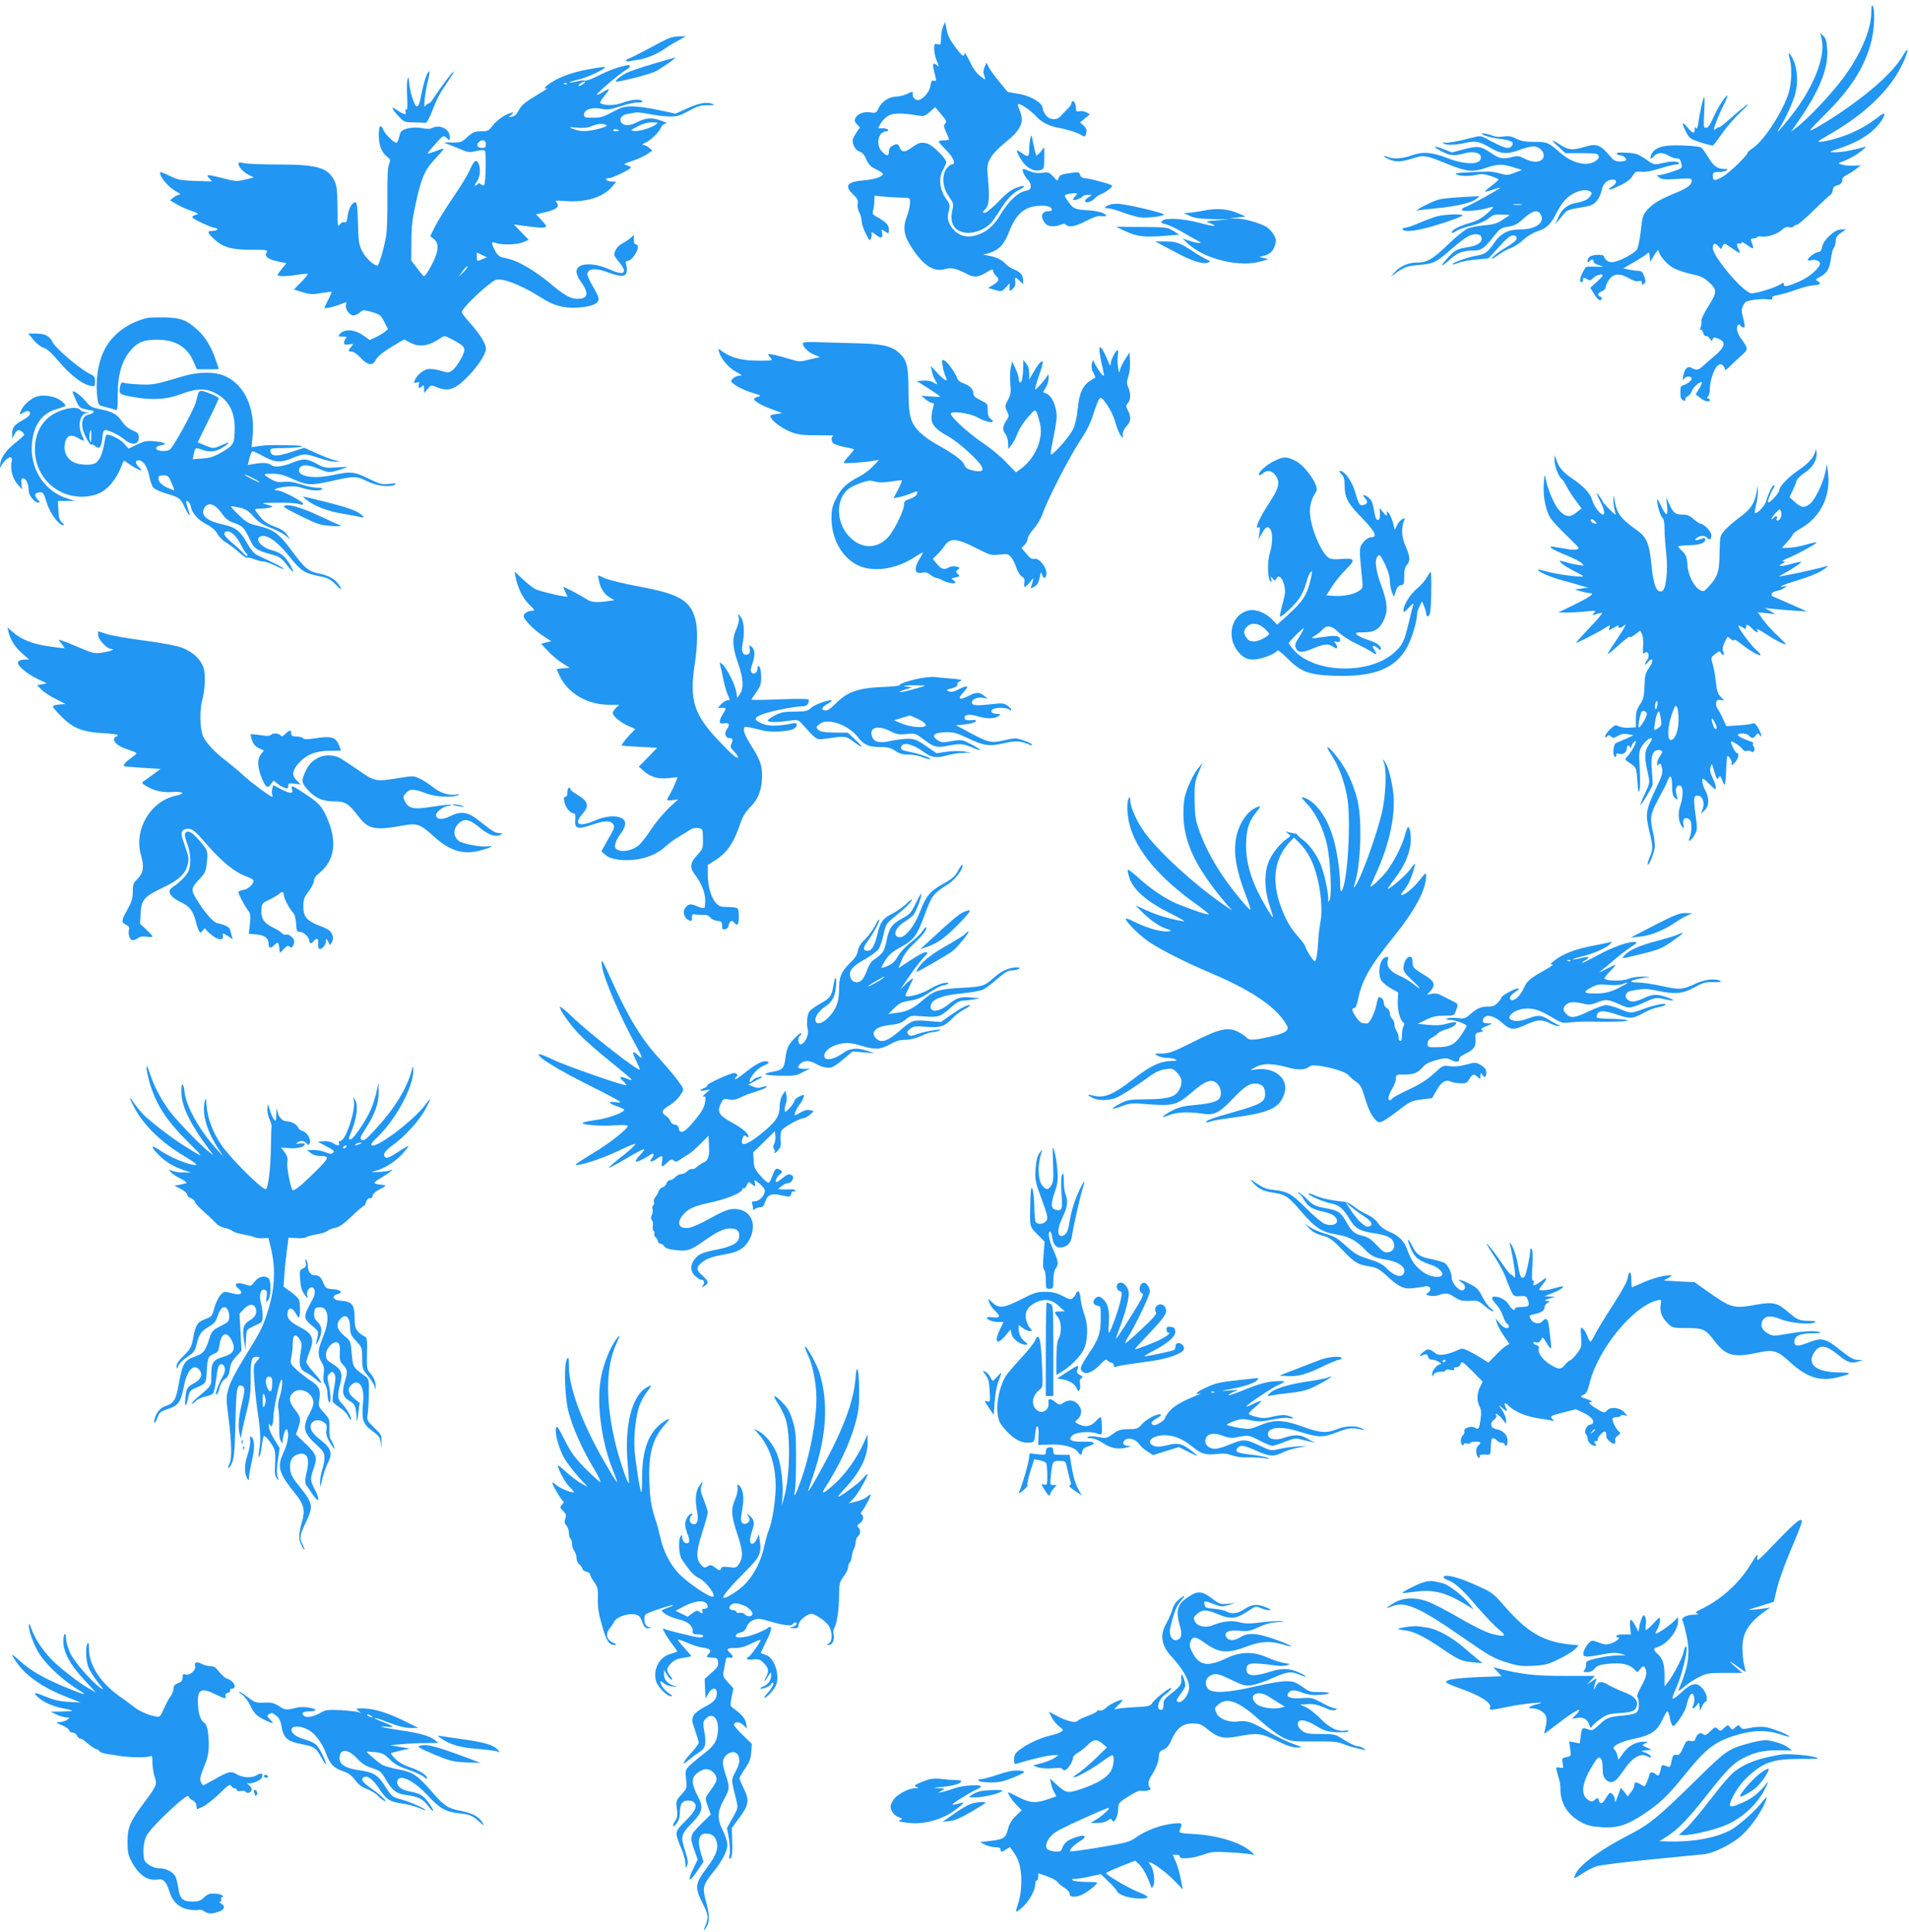 <?xml version="1.0" standalone="no"?>
<!DOCTYPE svg PUBLIC "-//W3C//DTD SVG 20010904//EN"
 "http://www.w3.org/TR/2001/REC-SVG-20010904/DTD/svg10.dtd">
<svg version="1.0" xmlns="http://www.w3.org/2000/svg"
 width="1265pt" height="1280pt" viewBox="0 0 1265 1280"
 preserveAspectRatio="xMidYMid meet">
<g transform="translate(0,1280) scale(0.1,-0.1)"
fill="#2196f3" stroke="none">
<path d="M12400 12719 c0 -119 -73 -286 -194 -447 -78 -102 -218 -251 -294
-311 l-43 -33 66 96 c126 186 180 326 173 446 -3 55 -8 75 -25 91 l-21 22 10
-47 c21 -101 -36 -266 -151 -434 -56 -81 -176 -224 -133 -157 38 58 91 171
107 229 22 77 16 175 -14 234 -26 51 -35 51 -21 1 15 -51 12 -159 -6 -220 -36
-122 -163 -319 -238 -370 -20 -13 -36 -27 -36 -31 0 -18 -124 -137 -168 -161
-52 -28 -62 -27 -62 10 0 20 5 23 38 23 20 0 44 5 52 10 12 8 9 10 -12 10 -46
0 -73 19 -106 74 -17 29 -38 59 -47 66 -9 8 -56 14 -125 16 -128 5 -181 -10
-206 -57 -15 -30 -5 -40 15 -15 21 26 60 28 95 6 19 -11 43 -20 54 -20 23 0
27 -4 35 -40 6 -23 2 -27 -61 -47 -37 -13 -76 -23 -87 -23 -20 -1 -20 -1 0
-16 16 -13 38 -15 118 -10 90 6 97 5 97 -12 0 -27 -28 -48 -101 -78 -102 -42
-152 -70 -185 -106 -38 -40 -41 -48 -53 -162 -6 -49 -17 -98 -24 -110 -16 -24
-106 -73 -153 -82 -31 -6 -57 9 -66 38 -5 15 -76 12 -95 -4 -7 -6 -13 -18 -13
-26 0 -12 3 -13 12 -4 16 16 28 15 28 -2 0 -8 17 -19 38 -24 35 -10 34 -11
-25 -9 -34 1 -63 -1 -65 -3 -35 -53 -48 -100 -28 -100 6 0 10 7 10 15 0 18 5
19 29 4 15 -10 22 -8 40 10 19 19 61 30 61 15 0 -4 -18 -23 -41 -44 l-41 -37
26 -42 c26 -41 40 -49 50 -32 3 5 -1 11 -9 15 -23 8 -18 25 10 36 14 5 25 17
25 27 0 9 10 32 23 50 28 41 71 44 132 9 26 -16 50 -23 63 -19 16 4 22 1 22
-12 0 -14 3 -15 14 -6 12 10 12 18 2 49 -11 31 -18 37 -42 37 -16 1 -44 5 -63
9 l-34 8 69 40 c38 22 77 47 86 55 15 14 17 12 20 -19 l3 -33 27 45 c15 25 28
38 28 31 0 -27 52 -90 94 -114 22 -14 76 -32 119 -42 63 -13 87 -24 118 -52
59 -53 59 -68 -1 -163 -28 -45 -49 -88 -46 -96 3 -8 1 -26 -4 -40 -6 -16 -6
-23 0 -19 5 3 12 -6 16 -20 4 -15 12 -24 18 -22 7 3 18 -5 26 -16 11 -19 14
-20 19 -5 5 15 10 15 39 3 51 -22 44 -54 -25 -112 -31 -26 -67 -58 -80 -70
-27 -26 -45 -28 -73 -11 -26 16 -47 -4 -56 -52 -6 -31 -5 -33 8 -17 13 17 48
15 48 -3 0 -12 -34 -38 -55 -42 -15 -3 -20 -12 -20 -38 -1 -45 3 -57 22 -64 9
-4 13 -1 11 6 -3 7 5 17 16 23 11 6 23 20 26 32 5 23 57 69 67 60 3 -3 -5 -23
-18 -43 l-23 -37 30 -23 c30 -25 64 -32 64 -14 0 6 -5 10 -12 10 -9 0 -9 3 0
12 7 7 12 28 12 48 0 52 26 134 50 155 16 14 22 15 35 5 8 -7 15 -19 15 -27 0
-9 13 -1 33 19 17 18 52 50 76 72 48 42 48 44 -4 115 -14 19 -25 47 -25 62 0
29 13 38 25 19 3 -5 12 -10 19 -10 10 0 10 12 -2 58 -13 50 -13 61 -1 87 12
26 22 31 69 38 30 5 72 6 92 4 27 -4 35 -2 32 8 -4 9 8 15 38 20 24 4 79 20
123 36 44 16 97 29 118 29 39 0 48 13 20 28 -14 8 -12 12 13 25 49 25 67 53
76 119 4 33 13 68 20 75 6 8 12 29 12 46 1 24 9 36 35 54 l34 23 -32 0 c-43 0
-118 -69 -127 -116 -4 -23 -12 -34 -24 -34 -20 0 -70 -37 -70 -51 0 -6 9 -7
20 -4 27 8 60 -3 60 -20 0 -28 -63 -85 -124 -114 -82 -38 -116 -46 -116 -26 0
14 -3 14 -22 1 -40 -25 -173 -65 -196 -59 -60 15 -252 244 -252 299 0 32 14
37 36 13 l18 -20 11 21 c11 20 12 20 60 -14 53 -38 63 -39 46 -8 -15 29 -14
45 4 38 8 -3 15 0 15 6 0 6 9 4 23 -6 12 -9 30 -21 40 -27 19 -11 19 -4 0 49
-3 7 3 12 15 12 12 0 23 4 26 9 3 4 16 6 29 4 36 -7 106 16 134 43 17 17 31
22 47 18 13 -3 27 -1 30 5 4 6 14 11 22 11 8 0 57 42 109 93 51 50 101 97 111
102 9 6 18 22 19 35 1 16 9 26 21 29 28 5 45 22 42 40 -2 10 10 23 32 33 19
10 48 28 63 41 l28 22 -43 -3 c-24 -2 -59 1 -78 6 -30 8 -32 10 -15 16 51 18
103 46 140 76 33 27 35 32 15 25 -68 -20 -150 -35 -190 -34 -45 1 -45 1 39 29
132 46 224 109 272 186 29 47 18 53 -28 17 -66 -52 -139 -93 -220 -122 -75
-28 -173 -49 -173 -38 0 3 37 26 83 52 232 134 400 298 478 470 38 84 37 115
-1 47 -63 -109 -225 -254 -450 -402 -52 -34 -116 -73 -141 -85 -41 -21 -34
-12 76 98 174 174 262 313 306 485 20 80 25 207 9 232 -7 11 -10 -1 -10 -41z"/>
<path d="M6250 12625 c-8 -16 -14 -51 -14 -77 -1 -44 -3 -47 -23 -41 -21 5
-23 2 -23 -31 0 -20 7 -53 15 -73 19 -44 19 -49 0 -33 -24 20 -28 6 -12 -54
13 -53 13 -56 -4 -51 -14 5 -18 -2 -24 -34 -9 -53 -66 -107 -95 -91 -19 10
-24 21 -21 47 1 7 -13 4 -36 -8 -20 -10 -53 -19 -73 -19 -47 0 -96 -32 -117
-75 -16 -34 -20 -36 -53 -30 -44 7 -85 -7 -100 -35 -10 -18 -8 -26 8 -43 l20
-22 -24 -35 c-13 -19 -24 -42 -24 -52 0 -32 22 -66 47 -73 16 -4 30 -20 43
-50 15 -35 29 -50 65 -67 25 -12 45 -25 45 -30 0 -18 -50 -36 -118 -42 -120
-10 -140 -35 -78 -95 28 -27 34 -39 29 -61 -3 -16 2 -40 11 -58 9 -17 16 -44
16 -59 0 -15 12 -52 27 -81 25 -49 28 -52 35 -31 5 13 6 29 3 37 -3 8 9 2 26
-12 35 -30 53 -25 44 12 -6 25 -6 25 19 8 26 -16 26 -16 26 13 0 31 -18 49
-80 84 -28 15 -31 21 -24 45 4 15 8 42 8 61 l1 34 74 -7 c41 -3 94 -6 118 -6
42 0 43 0 43 -35 0 -19 -9 -60 -21 -90 -28 -74 -20 -125 31 -204 80 -123 149
-167 227 -143 37 11 71 3 146 -36 43 -23 73 -19 132 18 29 18 35 19 35 6 0 -8
9 -24 21 -35 24 -22 19 -35 -23 -61 l-31 -18 39 -11 c52 -15 52 -15 79 15 l25
27 0 -28 c0 -28 0 -28 21 -9 14 13 19 27 17 46 -5 34 -1 35 29 6 l23 -21 0 22
c0 36 -17 58 -57 74 -21 8 -47 25 -58 37 -26 28 -60 45 -110 55 l-40 7 44 13
c61 19 96 57 127 137 45 119 101 168 196 174 58 4 88 -6 88 -27 0 -5 -11 -9
-24 -9 -46 0 -55 -40 -18 -82 17 -20 57 -23 98 -8 19 8 30 8 38 0 19 -19 65
-10 133 26 49 25 77 35 100 32 18 -2 33 -1 33 2 0 16 -51 32 -114 36 -95 6
-102 9 -137 57 -27 38 -28 42 -12 48 10 4 31 8 47 8 28 1 28 0 13 -17 -10 -10
-17 -21 -17 -24 0 -10 50 4 61 18 6 8 23 14 38 13 l26 0 -22 -16 c-13 -8 -23
-19 -23 -24 0 -18 42 -8 63 15 12 13 32 26 44 30 25 8 73 44 73 55 0 9 -156
51 -188 51 -11 0 -22 9 -25 21 -5 18 -10 20 -54 14 -71 -10 -81 -14 -89 -37
-6 -19 -8 -19 -35 12 -26 28 -33 31 -71 25 -29 -4 -55 -1 -80 9 -21 9 -42 16
-47 16 -14 0 8 -51 31 -72 10 -9 18 -27 18 -41 0 -21 -6 -26 -36 -32 -48 -9
-113 -70 -164 -156 -46 -78 -96 -120 -165 -139 -59 -17 -113 -2 -149 41 -34
40 -42 74 -29 122 10 36 8 43 -20 83 -41 59 -49 137 -18 189 11 20 21 42 21
49 0 26 -90 115 -126 125 -41 11 -55 7 -107 -30 -42 -31 -64 -28 -77 7 -7 17
-14 22 -27 17 -31 -11 -43 -25 -43 -49 0 -31 -15 -30 -45 1 -45 45 -26 135 29
135 9 0 14 5 11 10 -3 6 -20 10 -36 10 l-30 0 16 30 c9 17 30 40 48 51 33 21
89 22 203 3 36 -5 45 -3 76 25 l35 31 40 -48 c34 -39 38 -49 27 -60 -12 -11
-11 -19 2 -50 9 -20 18 -43 21 -49 4 -9 -6 -13 -31 -13 -20 0 -36 -4 -36 -8 0
-4 23 -30 50 -57 50 -49 67 -95 35 -95 -8 0 -24 -15 -36 -32 -30 -49 -22 -124
20 -182 30 -43 31 -47 21 -92 -21 -91 23 -148 111 -147 50 1 113 29 145 65 12
12 38 50 59 83 48 77 81 112 128 137 53 26 39 35 -20 13 -34 -13 -69 -40 -118
-92 -39 -40 -79 -73 -90 -73 -17 0 -17 2 4 24 26 27 29 74 17 211 -7 72 -5 84
16 125 15 28 50 66 97 104 110 89 131 136 96 220 -13 30 -13 36 -2 36 17 0 84
-48 117 -85 31 -34 84 -61 135 -70 63 -11 136 -34 161 -50 20 -13 23 -12 28 1
10 27 7 43 -15 63 l-22 20 33 27 32 27 -24 13 c-12 7 -33 10 -45 7 -18 -4 -23
-1 -23 15 0 27 -10 52 -21 52 -5 0 -9 -6 -9 -13 0 -8 -12 -26 -27 -40 -16 -15
-36 -36 -45 -47 -26 -29 -72 -26 -97 6 -12 15 -21 34 -21 44 0 39 -84 88 -172
100 -33 5 -61 10 -62 12 -2 2 -26 31 -54 66 -29 35 -60 77 -69 95 l-16 32 -13
-30 c-8 -19 -9 -38 -3 -53 13 -35 12 -35 -27 -5 -24 18 -48 52 -69 98 -19 38
-34 62 -34 53 -1 -29 -15 -21 -53 30 -46 61 -58 84 -67 135 l-8 42 -13 -30z"/>
<path d="M4435 12548 c-16 -6 -82 -40 -146 -75 -64 -34 -121 -63 -127 -63 -7
0 -12 -5 -12 -11 0 -6 8 -8 18 -6 9 3 39 8 67 12 49 7 124 39 179 78 15 11 51
33 80 48 l51 29 -40 -1 c-22 0 -53 -5 -70 -11z"/>
<path d="M4325 12376 c-77 -23 -156 -50 -175 -60 -39 -21 -70 -45 -70 -56 0
-10 225 47 264 67 38 19 143 93 130 92 -5 -1 -72 -20 -149 -43z"/>
<path d="M4100 12354 c-30 -8 -90 -32 -132 -54 -42 -22 -83 -37 -91 -34 -8 3
-34 0 -57 -6 -23 -6 -44 -9 -46 -7 -3 3 26 12 64 21 63 16 180 72 170 82 -3 2
-53 -5 -113 -16 -106 -20 -189 -50 -252 -93 -36 -24 -44 -40 -15 -31 9 4 -13
-12 -51 -34 -103 -62 -123 -79 -141 -116 -11 -23 -25 -35 -43 -39 -26 -5 -26
-4 -9 9 35 25 10 24 -40 -2 -27 -14 -62 -43 -78 -65 -28 -36 -34 -39 -78 -39
-41 0 -54 -5 -90 -37 -39 -36 -44 -38 -107 -37 -36 1 -57 -1 -46 -3 11 -3 51
-19 90 -35 64 -28 72 -30 119 -19 31 7 53 8 59 2 10 -10 6 -216 -5 -227 -4 -4
-14 -1 -22 5 -10 8 -16 9 -21 1 -3 -5 -11 -10 -16 -10 -6 0 -1 12 10 26 23 29
28 92 10 125 -14 27 -31 12 -59 -54 -13 -29 -61 -108 -109 -177 -47 -69 -100
-154 -118 -190 l-32 -65 25 -20 c33 -28 31 -75 -5 -150 -29 -57 -53 -95 -63
-95 -2 0 -22 23 -43 52 l-40 52 1 125 c0 98 7 154 28 249 38 175 60 225 128
298 32 34 58 64 58 68 0 3 -23 -3 -51 -15 -29 -11 -53 -18 -55 -16 -2 1 21 30
50 62 53 60 54 60 75 41 21 -19 21 -19 21 7 0 53 -67 85 -118 58 -11 -6 -37
-6 -66 0 -53 10 -124 -2 -138 -23 -5 -7 -11 -25 -15 -41 -3 -15 -9 -30 -14
-32 -12 -8 -75 52 -89 85 -18 42 -30 28 -30 -36 0 -66 18 -113 54 -141 24 -19
25 -23 14 -50 -9 -19 -12 -86 -11 -218 1 -104 -2 -219 -8 -255 -12 -77 -48
-200 -58 -200 -25 0 -79 52 -101 95 -22 45 -25 65 -28 188 -3 108 -7 137 -18
137 -21 0 -46 -46 -51 -94 -4 -35 -9 -43 -21 -39 -8 4 -21 -2 -28 -12 -17 -24
-17 -25 -18 125 -1 100 -5 132 -20 163 -43 86 -113 107 -371 107 -104 0 -207
4 -227 9 -27 6 -38 6 -38 -3 0 -21 31 -56 67 -74 l35 -18 -57 -14 c-53 -13
-65 -12 -144 8 -109 28 -120 28 -95 1 l19 -21 -111 3 c-99 4 -116 7 -172 35
-34 17 -62 27 -62 22 0 -34 60 -103 115 -131 18 -10 23 -16 14 -17 -9 0 -27
-8 -39 -18 l-23 -19 38 -23 c21 -13 65 -34 98 -45 55 -20 58 -23 33 -29 -16
-4 -24 -11 -20 -18 8 -13 128 -68 149 -68 8 0 15 -4 15 -10 0 -5 -13 -10 -30
-10 -38 0 -38 -9 2 -48 62 -60 119 -77 249 -77 106 0 115 -1 106 -17 -17 -26
8 -46 73 -60 l58 -12 -29 -35 c-16 -20 -29 -39 -29 -43 0 -11 63 -10 134 2 33
5 62 7 65 5 3 -3 -17 -27 -43 -54 l-48 -49 56 -18 c49 -15 66 -16 124 -6 36 6
68 10 69 8 2 -1 -8 -25 -22 -52 -14 -27 -25 -50 -25 -51 0 -13 66 4 132 31 13
6 15 3 11 -13 -7 -28 22 -71 49 -71 12 0 31 9 42 19 20 19 23 19 79 4 54 -16
60 -20 83 -65 l25 -49 -23 -19 c-13 -10 -40 -27 -61 -36 l-37 -17 -44 31 c-54
39 -122 44 -151 12 -18 -20 -17 -20 15 -20 27 0 31 -3 22 -12 -7 -7 -12 -19
-12 -28 0 -13 7 -16 33 -12 31 5 32 4 15 -15 -23 -26 -23 -33 3 -33 12 0 37
-17 58 -40 45 -50 80 -56 99 -18 13 28 56 61 144 112 l46 27 39 -21 c64 -34
128 -23 208 34 18 13 26 12 79 -17 83 -45 88 -55 51 -124 -17 -31 -42 -65 -56
-76 -25 -18 -29 -18 -80 -3 -30 9 -67 14 -85 10 -33 -6 -76 -44 -87 -77 -6
-15 -3 -17 14 -12 18 6 20 4 14 -14 -7 -23 4 -28 23 -9 9 9 12 5 12 -18 l1
-29 22 28 c23 27 24 27 60 12 78 -32 122 -17 209 72 68 70 118 148 118 183 0
33 -43 101 -109 174 -28 31 -51 61 -51 67 0 18 72 94 150 160 71 59 75 61 117
55 54 -7 167 -59 254 -115 86 -56 153 -75 248 -69 84 6 128 21 137 50 4 12 -9
43 -36 88 -23 38 -40 77 -38 87 6 33 51 38 120 14 93 -34 124 -37 137 -13 6
12 7 31 2 50 -8 27 -7 31 11 34 38 6 89 108 53 108 -10 0 -15 10 -15 32 l0 31
-22 -20 c-13 -11 -38 -28 -56 -37 -29 -15 -52 -49 -52 -76 0 -4 16 -27 35 -50
58 -70 30 -89 -66 -45 -112 50 -219 43 -219 -14 0 -15 11 -42 24 -60 61 -83
56 -121 -18 -121 -47 0 -90 25 -191 111 -33 28 -94 71 -135 95 -70 41 -102 54
-172 69 -19 4 -34 17 -48 45 -27 53 -26 62 6 50 38 -15 140 -12 181 5 l37 16
-50 51 -49 51 50 -7 c183 -24 188 -22 131 38 l-34 36 27 6 c103 21 134 41 110
71 -13 15 -8 16 56 11 133 -11 252 25 310 94 l28 33 -37 3 c-34 3 -43 22 -9
22 21 0 143 59 143 69 0 5 -12 12 -27 16 -26 7 -22 9 37 29 36 11 80 32 99 45
l34 24 -23 19 c-12 10 -30 18 -39 18 -9 1 -2 7 14 14 37 16 94 71 106 103 5
14 17 23 31 24 14 0 2 8 -32 20 -61 22 -101 19 -162 -12 -44 -23 -81 -24 -98
-4 -21 25 -3 54 38 60 20 3 46 8 56 10 11 2 51 -3 90 -11 39 -8 98 -15 131
-16 52 -1 70 5 129 37 58 32 78 38 125 38 39 -1 50 1 36 7 -40 17 -89 9 -168
-27 l-81 -36 -111 24 c-60 13 -139 24 -175 24 -56 0 -75 -6 -133 -38 -57 -31
-77 -37 -127 -37 -53 0 -60 2 -60 20 0 34 50 51 111 40 47 -9 62 -7 134 17 44
14 95 26 113 24 21 -1 31 2 27 9 -10 16 -70 12 -130 -11 -51 -19 -117 -20
-148 -2 -4 2 9 24 29 49 41 49 38 54 -13 23 -19 -12 -36 -19 -39 -17 -6 6 146
135 191 163 20 11 33 24 29 28 -9 9 -7 9 -74 -9z m-234 -109 c-11 -8 -25 -15
-30 -15 -6 0 -2 7 8 15 11 8 25 15 30 15 6 0 2 -7 -8 -15z m-109 -1 c-3 -3
-12 -4 -19 -1 -8 3 -5 6 6 6 11 1 17 -2 13 -5z m589 -269 c-29 -22 -112 -47
-143 -43 -27 3 -26 5 22 30 33 18 65 27 95 27 41 0 43 -1 26 -14z m-328 -4 c9
-5 -8 -14 -52 -25 -77 -19 -119 -19 -166 -1 -35 14 -34 14 25 9 42 -4 70 -1
95 10 39 17 78 20 98 7z m82 -37 c0 -2 -9 -4 -21 -4 -11 0 -18 4 -14 10 5 8
35 3 35 -6z m-880 -89 c0 -20 -5 -25 -24 -25 -30 0 -42 16 -26 35 21 25 50 19
50 -10z m-23 -762 c-38 -17 -37 -17 -37 16 l0 28 33 -16 34 -16 -30 -12z
m-126 -86 l-34 -32 28 38 c15 21 30 35 33 32 3 -3 -9 -20 -27 -38z"/>
<path d="M2824 12295 c-9 -22 -23 -76 -32 -121 -12 -62 -19 -81 -31 -79 -16 2
-50 113 -51 170 -1 25 -3 27 -9 10 -5 -11 -6 -62 -3 -114 3 -65 2 -92 -6 -88
-6 5 -8 0 -5 -13 4 -16 2 -19 -13 -14 -11 4 -31 16 -46 26 -40 28 -34 9 11
-40 38 -41 42 -42 105 -43 36 -1 71 -2 77 -3 6 -1 24 31 39 69 35 92 54 127
107 204 24 35 42 65 40 68 -5 4 -84 -101 -132 -175 -15 -23 -30 -40 -33 -37
-3 2 -11 -3 -19 -13 -13 -15 -14 -9 -8 45 3 34 13 88 21 119 17 67 11 83 -12
29z"/>
<path d="M11411 12126 c-18 -25 -44 -74 -59 -108 -19 -43 -33 -64 -46 -65 -18
-1 -18 5 -13 104 3 57 3 102 0 100 -8 -8 -31 -109 -38 -166 -5 -36 -10 -49
-16 -40 -6 10 -9 8 -9 -8 0 -33 -14 -28 -49 14 -37 44 -40 31 -8 -32 21 -41
27 -46 97 -69 41 -13 78 -22 82 -20 3 2 31 39 61 82 30 43 88 109 129 147 87
81 25 40 -79 -53 -40 -36 -73 -61 -73 -56 0 4 -5 3 -12 -4 -7 -7 -15 -12 -19
-12 -9 0 24 86 62 162 17 33 28 62 26 65 -3 2 -19 -16 -36 -41z"/>
<path d="M9820 11915 c0 -11 56 -27 124 -36 71 -9 93 -23 74 -46 -21 -25 -46
-18 -176 52 -32 16 -37 16 -95 1 -93 -25 -167 -37 -179 -30 -7 4 -8 2 -4 -4 9
-15 76 -15 136 -1 75 18 102 13 170 -27 76 -46 115 -49 203 -16 32 12 71 22
87 22 53 0 91 -60 56 -89 -23 -19 -67 -16 -114 8 -36 18 -48 20 -80 11 -61
-16 -87 -12 -140 25 -70 48 -90 50 -181 26 l-79 -21 -52 20 c-72 29 -83 21
-17 -13 60 -30 80 -32 152 -13 73 20 127 -5 102 -46 -19 -30 -116 -25 -212 13
-107 41 -164 46 -239 20 -64 -23 -120 -27 -160 -11 -39 14 -31 1 9 -16 46 -19
78 -18 155 6 74 24 87 22 215 -30 148 -60 182 -64 279 -30 71 24 103 24 176 1
l55 -17 -49 -19 c-43 -17 -53 -17 -95 -5 -25 8 -64 14 -86 13 -142 -4 -212 -9
-209 -15 9 -14 82 -19 129 -8 40 9 58 8 102 -6 29 -9 53 -20 53 -24 0 -3 -20
-21 -45 -40 -48 -36 -55 -45 -27 -37 9 3 32 10 50 15 17 6 32 9 32 7 0 -6
-196 -115 -228 -126 -17 -6 -29 -16 -26 -21 8 -12 128 -2 175 14 16 6 32 8 34
6 2 -2 -18 -23 -46 -47 -35 -30 -68 -48 -114 -60 -67 -19 -115 -44 -115 -62 0
-6 12 -2 28 9 15 11 61 27 102 37 48 11 89 28 113 47 32 25 44 29 90 26 l52
-3 -47 -31 c-38 -25 -61 -32 -123 -37 -41 -4 -91 -13 -111 -22 -19 -8 -79 -57
-133 -109 -98 -95 -135 -116 -205 -116 -51 0 -104 -22 -138 -58 l-33 -35 51
35 c45 30 63 36 134 42 99 8 118 17 217 105 43 37 93 76 111 85 43 22 86 18
90 -10 4 -31 -27 -52 -96 -63 -70 -11 -82 -18 -136 -78 -49 -55 -38 -55 26 1
50 44 84 56 158 56 45 0 69 17 125 90 37 48 52 60 83 65 63 11 72 15 123 61
58 52 93 57 111 18 24 -51 -38 -94 -136 -94 -82 0 -132 -26 -176 -91 -42 -62
-60 -75 -120 -84 -52 -9 -147 -42 -155 -55 -3 -5 11 -2 32 6 20 9 75 20 122
24 l85 8 69 76 c49 55 76 76 93 76 17 0 24 -6 24 -19 0 -13 -22 -32 -68 -59
-37 -22 -76 -50 -87 -63 -22 -25 -8 -19 41 17 18 13 51 31 75 40 24 9 62 34
84 55 23 22 62 46 90 55 65 22 90 46 127 119 17 33 42 73 57 88 49 54 132 82
169 58 12 -7 12 -12 1 -29 -15 -24 -45 -38 -102 -48 -47 -8 -90 -43 -107 -86
-7 -18 -18 -40 -24 -49 -14 -20 33 32 59 66 17 21 34 28 105 39 75 12 87 17
111 45 15 18 29 50 33 71 7 42 36 70 73 70 31 0 29 -24 -3 -45 -45 -30 -18
-27 49 5 45 21 71 41 85 63 17 30 22 32 60 29 27 -3 70 5 123 22 44 14 91 26
105 26 14 0 22 4 19 10 -8 13 -52 13 -114 -2 -51 -11 -51 -11 -107 28 -50 34
-65 39 -127 42 -50 3 -68 1 -63 -7 4 -6 15 -11 25 -11 21 0 44 -23 34 -33 -3
-4 -22 -7 -40 -7 -25 0 -41 7 -56 26 -72 87 -95 96 -183 69 -72 -22 -103 -19
-154 15 -63 42 -68 37 -13 -12 l46 -43 96 0 c116 -1 117 -1 125 -20 4 -10 -5
-22 -26 -35 -56 -34 -150 -11 -228 57 -80 70 -88 73 -173 73 -59 0 -88 5 -119
21 -31 16 -51 19 -83 15 -23 -4 -53 -3 -66 2 -38 14 -79 23 -79 17z m263 -472
c-13 -2 -35 -2 -50 0 -16 2 -5 4 22 4 28 0 40 -2 28 -4z"/>
<path d="M6827 11881 c-4 -18 -7 -50 -7 -71 0 -48 -7 -53 -39 -31 -51 35 -53
33 -25 -19 40 -73 95 -104 148 -84 13 5 16 22 16 78 l0 71 -24 -30 c-13 -16
-26 -28 -29 -25 -3 3 -11 37 -19 75 -13 65 -15 68 -21 36z"/>
<path d="M9627 11490 c-86 -7 -107 -12 -180 -49 -45 -23 -71 -39 -57 -36 14 3
72 10 130 15 131 13 228 35 260 60 l25 20 -40 -2 c-22 0 -84 -4 -138 -8z"/>
<path d="M7334 11435 c-18 -14 -18 -14 7 -15 15 0 57 -12 95 -26 37 -14 87
-29 110 -33 40 -8 145 2 167 16 15 9 -252 72 -309 73 -29 0 -58 -6 -70 -15z"/>
<path d="M7980 11405 c-36 -7 -81 -14 -100 -15 l-35 -2 40 -19 c31 -14 66 -19
150 -21 l110 -2 -80 -6 c-79 -6 -79 -6 -47 -19 61 -24 25 -23 -73 3 -110 29
-225 35 -244 12 -10 -12 -6 -15 21 -21 18 -4 67 -26 108 -50 41 -24 89 -51
105 -59 25 -13 27 -16 9 -16 -12 0 -41 7 -65 15 l-44 15 41 -38 c112 -102 346
-156 484 -113 l45 14 -30 7 -30 7 30 8 c42 11 63 32 75 73 8 29 6 41 -10 68
-11 17 -31 39 -44 48 -40 26 -143 56 -198 58 l-53 1 55 6 55 6 -51 22 c-67 29
-143 35 -224 18z"/>
<path d="M9520 11366 c-25 -7 -78 -27 -119 -45 -41 -17 -82 -31 -93 -31 -11 0
-16 -4 -13 -10 14 -23 112 -8 257 39 82 26 145 51 141 54 -11 12 -125 6 -173
-7z"/>
<path d="M7460 11267 c77 -35 121 -40 255 -30 l100 8 -40 25 c-38 24 -47 25
-210 26 l-170 1 65 -30z"/>
<path d="M7777 11135 c123 -66 192 -88 228 -75 18 7 17 9 -10 21 -16 7 -55 30
-85 50 -93 61 -114 69 -187 69 l-68 0 122 -65z"/>
<path d="M975 10693 c-125 -31 -225 -104 -278 -202 -47 -85 -67 -217 -51 -332
6 -43 7 -45 53 -56 25 -6 54 -14 64 -18 15 -7 17 2 17 98 0 121 22 209 69 274
47 64 86 87 160 91 137 9 226 -37 272 -141 l24 -54 72 0 c40 0 73 0 73 2 0 1
-9 28 -20 59 -30 89 -70 154 -122 201 -74 66 -109 79 -218 82 -52 1 -104 -1
-115 -4z"/>
<path d="M222 10548 c20 -25 49 -47 68 -53 23 -7 54 -35 100 -90 72 -87 155
-151 208 -161 31 -6 32 -6 32 28 0 29 -5 37 -35 51 -64 30 -225 167 -246 209
-22 44 -50 58 -116 58 l-46 0 35 -42z"/>
<path d="M5320 10525 c0 -23 34 -58 73 -74 l40 -17 -68 -16 c-64 -16 -70 -16
-129 2 -80 25 -146 39 -146 32 0 -3 7 -14 17 -24 15 -17 13 -18 -79 -18 -105
0 -176 17 -232 55 l-37 25 6 -22 c13 -46 62 -104 110 -130 43 -24 46 -28 24
-28 -14 0 -34 -9 -43 -19 -17 -18 -16 -20 20 -45 21 -14 61 -33 89 -42 82 -26
83 -26 57 -33 -13 -3 -24 -10 -25 -15 -3 -13 54 -45 126 -71 l60 -22 -42 -7
c-38 -6 -41 -8 -31 -26 16 -30 84 -76 143 -97 39 -14 80 -18 167 -17 63 0 109
-1 103 -3 -17 -6 -16 -38 1 -52 8 -6 40 -17 72 -23 33 -7 61 -13 63 -15 2 -1
-13 -21 -33 -43 -20 -22 -36 -43 -36 -47 0 -6 125 2 195 13 l40 7 -40 -43
c-22 -23 -62 -53 -90 -67 -81 -41 -122 -79 -154 -145 -26 -51 -31 -73 -31
-134 0 -134 68 -256 171 -308 100 -50 252 -30 376 50 29 19 56 34 58 34 3 0
-5 -17 -18 -37 -45 -72 -38 -111 17 -97 18 4 33 0 52 -15 15 -12 33 -21 41
-21 7 0 24 -6 36 -14 28 -17 87 -28 87 -16 0 5 -7 13 -16 18 -13 7 -10 10 17
16 31 6 32 7 16 23 -15 15 -15 17 1 29 15 11 14 13 -12 20 -17 4 -36 2 -47 -5
-31 -19 -53 -13 -81 23 l-27 33 30 29 c16 15 39 43 51 61 35 50 80 46 205 -18
94 -48 100 -50 156 -44 52 6 59 5 77 -17 11 -12 27 -44 35 -71 9 -26 26 -52
37 -58 15 -8 19 -18 16 -40 -6 -38 4 -37 37 4 24 29 26 30 19 7 -4 -14 -9 -31
-12 -39 -4 -11 -1 -11 16 -2 26 14 34 27 43 71 6 31 8 33 14 13 9 -28 21 -30
28 -4 11 43 -46 118 -82 108 -14 -3 -28 6 -50 34 l-32 38 21 21 c11 11 20 30
20 41 0 12 18 41 39 64 22 24 47 66 58 96 29 89 178 379 248 485 46 69 73 123
90 180 14 44 31 88 38 98 12 17 17 14 52 -35 22 -31 46 -80 55 -115 9 -33 24
-71 33 -85 l17 -23 0 27 c0 16 10 38 25 53 29 29 32 62 9 105 -14 28 -14 32 0
48 19 21 20 65 2 106 -11 25 -10 37 1 71 8 23 13 68 11 100 l-3 59 -27 -42
c-15 -23 -31 -54 -35 -70 -7 -28 -7 -27 -14 12 -4 22 -5 57 -2 78 3 20 3 37
-1 37 -12 0 -46 -65 -46 -90 -1 -20 -5 -15 -19 20 -20 51 -43 90 -52 90 -9 0
0 -70 17 -135 7 -27 10 -52 8 -54 -5 -6 -32 30 -56 73 l-16 31 -7 -26 c-4 -17
-1 -39 10 -59 9 -17 15 -33 13 -33 -79 -39 -104 -83 -117 -209 -5 -54 -17
-104 -31 -133 -27 -55 -144 -185 -148 -164 -1 8 9 65 22 127 17 85 21 124 15
158 -11 59 -35 103 -64 116 l-23 10 19 32 c10 17 19 45 18 61 0 27 -1 28 -12
11 -19 -31 -68 -86 -77 -86 -4 0 6 36 21 81 16 44 29 87 29 96 0 25 -27 -3
-61 -62 l-29 -50 0 41 c0 27 -7 50 -20 65 l-19 24 -1 -46 c0 -61 -10 -110 -21
-103 -5 3 -9 15 -9 27 0 12 -10 42 -22 67 l-21 45 -9 -40 c-5 -22 -7 -70 -3
-106 5 -57 3 -73 -16 -109 -21 -39 -21 -44 -6 -75 13 -28 14 -35 1 -53 -30
-44 -34 -69 -13 -95 11 -15 19 -41 19 -64 l1 -38 22 27 c12 15 30 49 39 76 10
26 40 74 68 106 56 64 53 66 80 -35 28 -102 -29 -237 -130 -309 l-28 -20 -64
66 c-34 37 -103 94 -153 127 -95 64 -215 174 -215 196 0 21 126 4 175 -24 66
-37 136 -45 88 -9 -12 8 -18 26 -18 56 0 42 -2 44 -47 66 -37 17 -48 28 -48
46 0 27 -25 52 -68 67 -17 6 -34 18 -37 28 -10 34 -64 110 -85 121 -20 10 -20
9 -14 -32 3 -24 12 -55 19 -70 21 -43 -2 -35 -53 20 l-44 47 7 -35 c4 -19 13
-45 21 -57 20 -32 17 -36 -10 -18 -15 10 -40 15 -68 13 l-43 -3 78 -49 c42
-27 77 -52 77 -54 0 -3 -28 -2 -62 1 l-63 5 28 -24 c15 -13 35 -24 44 -24 11
0 13 -6 8 -22 -4 -13 -10 -41 -12 -64 -6 -52 23 -88 106 -133 34 -18 99 -68
146 -113 108 -101 113 -136 19 -115 -33 8 -46 17 -55 39 -11 28 -70 71 -190
138 -34 19 -81 53 -104 76 -61 59 -75 109 -75 273 0 160 -10 204 -57 248 -53
51 -114 65 -303 69 -91 2 -204 6 -252 7 -59 2 -88 0 -88 -8z m497 -920 c17 -3
59 -1 93 5 34 6 64 9 66 7 3 -2 -9 -30 -25 -61 l-30 -57 37 7 c20 3 56 15 80
25 39 16 43 17 40 2 -3 -17 -18 -28 -60 -43 -22 -7 -28 -16 -28 -39 0 -36 -69
-174 -107 -213 -74 -77 -173 -76 -252 3 -93 93 -96 255 -5 322 31 23 124 56
144 52 8 -2 29 -6 47 -10z"/>
<path d="M1205 10305 c-173 -53 -197 -57 -285 -52 -47 2 -92 7 -101 11 -13 6
-18 -1 -24 -30 -8 -45 -3 -49 90 -65 127 -22 219 -16 313 19 96 37 158 40 217
13 93 -43 139 -119 140 -231 0 -109 -5 -119 -81 -164 -53 -31 -80 -40 -132
-44 l-65 -5 7 33 c8 45 11 46 54 30 52 -19 94 -14 141 17 51 33 47 39 -10 13
-55 -24 -57 -24 -113 0 l-46 19 70 143 c39 78 70 146 70 149 0 9 -95 49 -115
49 -8 0 -17 -6 -20 -12 -2 -7 -11 -38 -19 -68 -14 -48 -129 -260 -166 -305
-18 -21 -95 -17 -95 5 0 8 11 16 25 18 52 7 39 20 -26 27 -61 6 -73 4 -125
-20 l-57 -28 -31 35 c-27 31 -105 67 -117 55 -3 -2 -9 -29 -14 -60 -10 -65
-33 -112 -59 -127 -28 -14 -96 -12 -136 4 -56 24 -80 82 -61 144 12 37 40 45
78 22 43 -26 52 -25 37 2 -36 68 -24 152 23 161 22 4 21 4 -3 6 -15 0 -33 8
-40 17 -18 22 -95 11 -159 -21 -95 -48 -145 -144 -138 -263 11 -202 206 -338
400 -280 74 22 137 94 178 202 9 26 12 27 28 14 24 -21 94 -60 98 -55 2 2 -5
12 -16 22 -25 23 -26 45 -2 45 30 0 58 -41 71 -104 6 -33 18 -68 28 -78 9 -10
48 -28 87 -39 87 -26 92 -30 123 -97 30 -62 40 -63 18 -2 -8 24 -13 45 -11 48
10 9 25 -10 31 -38 9 -43 50 -87 106 -116 32 -16 56 -37 71 -63 12 -21 38 -47
58 -57 19 -11 56 -39 82 -62 26 -24 51 -41 56 -38 6 3 26 -1 46 -9 19 -8 46
-15 59 -15 13 0 50 -13 81 -28 31 -16 56 -25 56 -21 0 4 -35 24 -77 44 -43 20
-89 42 -103 49 -14 6 -39 36 -56 66 -54 95 -80 115 -168 135 -100 22 -143 56
-127 98 22 56 72 45 123 -28 24 -34 43 -48 79 -60 56 -19 68 -32 104 -108 29
-63 44 -74 148 -102 49 -13 63 -23 95 -65 46 -61 58 -64 27 -7 -35 62 -65 86
-126 102 -78 21 -120 85 -61 93 41 6 106 -43 180 -136 77 -96 97 -110 207
-132 49 -10 67 -20 98 -52 40 -42 51 -38 16 6 -26 33 -64 53 -126 66 -71 15
-94 35 -177 147 -86 117 -122 144 -224 168 -66 16 -80 24 -129 72 -31 29 -54
55 -52 58 2 2 27 -2 56 -8 41 -10 59 -21 92 -59 32 -35 58 -53 113 -75 40 -15
86 -39 102 -53 l31 -25 -23 32 c-16 23 -41 39 -83 54 -44 16 -69 33 -95 64
-19 23 -34 45 -34 49 0 3 17 6 38 6 20 0 48 3 62 7 23 6 21 8 -20 19 -43 11
-40 12 65 13 61 1 125 -3 143 -8 25 -8 32 -7 30 2 -6 17 -138 86 -166 87 -47
0 -10 19 53 25 47 5 76 3 111 -9 53 -18 120 -21 129 -6 4 6 -9 9 -32 8 -21 0
-69 9 -107 22 -49 16 -81 21 -115 17 -37 -4 -54 -1 -89 20 -24 13 -41 27 -38
30 3 3 30 5 59 4 39 0 75 -11 130 -36 91 -42 118 -43 265 -10 140 32 154 31
227 -5 63 -31 153 -41 185 -20 10 7 -2 8 -40 4 -50 -5 -62 -2 -139 35 -96 47
-118 49 -242 22 -129 -27 -235 -6 -216 43 12 30 55 30 128 0 75 -30 71 -30
189 10 8 3 -22 3 -67 -1 -75 -5 -85 -3 -127 20 -71 40 -95 41 -167 12 -69 -28
-121 -34 -143 -16 -17 15 -59 17 -112 7 l-42 -7 11 45 c6 25 15 46 21 46 6 0
36 -14 65 -30 81 -45 118 -48 196 -16 80 32 87 32 179 1 41 -14 89 -25 108
-24 l33 1 -39 9 c-22 5 -75 26 -120 46 l-80 36 -82 -27 c-96 -32 -137 -32
-142 2 -3 21 -1 22 85 23 125 2 174 16 63 18 -149 3 -164 3 -219 -4 l-54 -8 7
75 c17 182 -52 335 -179 394 -69 33 -180 32 -290 -1z m515 -700 c0 -3 -22 6
-50 20 -27 14 -50 28 -50 30 0 3 23 -6 50 -20 28 -14 50 -28 50 -30z m-583 -5
c12 -27 20 -50 18 -50 -1 0 -18 7 -38 15 -44 18 -67 41 -67 66 0 15 7 19 33
19 30 0 35 -4 54 -50z m416 -346 c14 -14 36 -46 47 -70 12 -24 26 -46 31 -50
5 -3 9 -11 9 -17 0 -7 -13 2 -28 18 -15 17 -51 49 -79 73 -33 27 -50 48 -46
58 8 22 38 17 66 -12z"/>
<path d="M482 10199 c39 -97 40 -99 77 -109 20 -5 42 -10 49 -10 24 0 11 -21
-17 -26 -40 -8 -56 -48 -42 -100 13 -46 49 -109 58 -100 4 3 15 -2 25 -11 26
-23 40 -6 46 56 3 39 9 51 21 51 25 -1 93 -34 127 -63 49 -41 94 -34 94 14 0
25 -6 32 -43 48 -28 12 -52 33 -70 60 -31 47 -65 65 -150 81 -49 10 -62 17
-90 52 -33 42 -95 83 -85 57z m123 -294 c0 -34 -2 -41 -9 -26 -7 16 -2 71 7
71 1 0 2 -20 2 -45z"/>
<path d="M245 10173 c-32 -8 -84 -51 -100 -83 -20 -39 -19 -43 10 -24 13 8 29
13 35 9 21 -13 8 -33 -40 -59 -55 -30 -70 -50 -70 -93 l1 -28 15 28 c8 15 20
27 27 27 14 0 37 -20 37 -31 0 -4 -29 -30 -64 -58 -62 -50 -97 -104 -95 -149
0 -14 2 -14 6 -2 9 24 45 60 61 60 11 0 13 -9 8 -38 -8 -50 9 -106 43 -144
l27 -31 -4 37 c-3 28 -1 36 12 36 19 0 36 -38 36 -81 0 -32 38 -79 65 -79 12
0 11 4 -6 21 -25 25 -20 43 13 47 23 3 27 -3 48 -70 23 -72 79 -148 110 -148
7 0 3 8 -9 18 -16 13 -22 31 -24 80 l-4 62 56 1 56 0 -46 15 c-181 55 -279
249 -223 441 22 77 71 128 142 150 32 9 61 20 65 23 4 4 -9 20 -29 35 -38 29
-110 42 -159 28z"/>
<path d="M12032 9822 c-6 -44 -40 -87 -107 -132 -75 -51 -135 -113 -135 -140
0 -15 -59 -80 -72 -80 -9 0 11 59 30 88 8 12 12 25 9 28 -8 8 -43 -63 -52
-103 -6 -29 -54 -83 -74 -83 -5 0 -2 23 5 52 8 29 13 71 13 93 l-1 40 -8 -46
c-13 -74 -40 -115 -111 -166 -36 -27 -81 -65 -99 -86 -33 -38 -33 -39 -35
-150 -2 -126 -12 -158 -70 -221 -32 -36 -37 -38 -58 -27 -42 22 -81 99 -85
167 -4 53 -9 67 -33 90 -16 15 -29 30 -29 33 0 3 31 7 69 8 73 1 111 14 111
38 0 11 -5 12 -26 5 -37 -14 -52 -12 -30 5 25 19 51 19 69 0 17 -17 27 -10 27
21 0 22 -51 74 -72 74 -6 0 -26 14 -45 30 -23 21 -44 30 -68 30 -52 0 -66 9
-91 64 l-23 51 6 -59 c7 -72 -7 -69 -43 8 -12 28 -23 43 -23 33 -1 -32 21
-106 35 -118 9 -7 14 -33 14 -73 0 -33 5 -106 11 -161 13 -112 -1 -242 -27
-252 -38 -14 -58 37 -73 195 -13 124 -32 165 -97 211 -102 71 -130 109 -144
190 -7 43 -8 43 -9 11 0 -19 3 -50 8 -68 5 -17 8 -32 6 -32 -7 0 -85 79 -85
87 0 9 -39 61 -40 53 0 -3 11 -27 25 -54 25 -49 32 -86 17 -86 -18 0 -61 57
-71 95 -11 44 -56 92 -131 143 -60 40 -87 70 -104 117 l-15 40 0 -35 c-1 -37
29 -113 48 -124 6 -4 21 -26 32 -49 12 -23 39 -65 60 -94 l39 -52 -31 -25
c-42 -36 -75 -33 -114 9 -33 34 -77 135 -92 210 -8 38 -8 37 -13 -30 -5 -73 6
-145 32 -205 14 -32 35 -56 165 -184 40 -39 41 -41 20 -47 -12 -3 -40 -2 -62
3 -22 4 -58 10 -80 13 -37 6 -38 5 -22 -9 10 -8 55 -29 100 -47 44 -18 89 -41
99 -51 18 -18 17 -18 -24 -12 -24 4 -63 13 -86 20 -43 12 -44 12 -26 -7 10
-11 46 -33 81 -51 35 -17 63 -33 63 -36 0 -10 -163 10 -228 28 -37 10 -68 17
-70 15 -10 -9 76 -48 158 -70 52 -14 113 -31 135 -38 l40 -11 -45 -6 -45 -6
40 -12 c22 -6 48 -12 58 -12 39 0 11 -21 -95 -74 l-113 -55 55 0 c30 0 87 3
127 7 69 7 71 7 56 -10 -15 -17 -15 -17 16 -7 18 6 34 9 37 6 3 -3 -36 -48
-87 -101 -50 -53 -88 -96 -85 -96 10 0 145 69 189 97 37 23 39 24 32 4 -6 -21
-6 -21 31 1 21 12 34 17 30 10 -10 -16 16 -16 32 0 28 28 8 -12 -48 -95 -34
-49 -59 -91 -58 -93 2 -1 36 26 76 62 39 36 72 61 72 54 0 -6 15 1 34 15 l35
26 11 -22 c7 -13 10 -46 8 -81 -3 -39 -1 -55 6 -48 25 25 43 -11 21 -43 -21
-30 -19 -44 3 -17 34 42 44 13 11 -33 -26 -37 -30 -52 -32 -123 -2 -69 -6 -87
-30 -122 -21 -33 -27 -53 -27 -96 l0 -55 -42 -3 c-24 -2 -55 2 -70 9 -24 12
-29 10 -62 -23 -20 -20 -33 -41 -30 -46 4 -6 9 -5 14 3 7 10 12 10 25 -1 14
-12 21 -11 46 4 22 13 40 16 67 11 l37 -7 -50 -23 c-28 -12 -57 -25 -66 -28
-18 -6 -25 -82 -9 -92 6 -3 10 1 10 10 0 12 6 15 20 10 25 -8 50 10 50 36 0
21 16 26 23 7 4 -8 6 -7 6 3 1 15 31 50 31 36 0 -16 -27 -65 -49 -91 -26 -28
-26 -28 -6 -42 60 -40 59 -38 65 -130 5 -70 8 -83 14 -61 5 16 5 80 2 143 -7
106 -6 117 14 149 21 34 57 62 66 52 3 -3 -7 -22 -21 -43 -29 -43 -30 -81 -4
-195 12 -54 12 -58 -19 -123 -18 -38 -32 -73 -32 -79 0 -14 77 114 81 133 1 8
-1 52 -5 98 -9 90 5 132 43 132 29 0 32 -11 11 -40 -11 -16 -20 -39 -19 -52 0
-12 3 -17 6 -10 9 22 21 13 27 -22 5 -27 -2 -51 -39 -127 -69 -145 -73 -171
-47 -281 27 -113 27 -124 2 -182 -10 -25 -15 -46 -11 -46 10 0 35 60 45 106 4
18 0 60 -8 98 -24 101 -21 128 24 214 22 42 44 84 49 92 5 8 15 30 21 47 18
47 30 31 30 -37 0 -40 5 -64 16 -74 22 -23 24 -20 13 20 -11 39 2 67 27 57 19
-7 18 -75 -2 -132 -17 -49 -12 -108 12 -138 14 -17 14 -15 9 15 -8 37 14 53
41 31 17 -14 16 -85 -1 -123 -15 -34 17 -12 36 25 17 31 17 41 4 133 -15 110
-12 128 19 124 29 -4 44 -50 28 -90 l-11 -31 24 23 c31 29 33 80 5 133 -19 36
-27 77 -14 77 4 0 22 -16 41 -35 19 -19 36 -35 38 -35 11 0 3 36 -16 75 -16
32 -20 51 -14 72 8 27 8 26 23 -22 17 -60 20 -64 32 -45 7 12 12 8 21 -17 6
-18 14 -33 17 -33 4 0 9 42 10 93 2 50 6 94 8 96 8 8 34 -34 29 -46 -7 -20 5
-15 26 10 20 24 25 57 8 57 -8 0 -39 58 -39 75 0 11 59 -26 74 -46 10 -14 21
-19 32 -15 9 3 22 2 29 -4 16 -14 30 17 15 35 -5 6 -7 15 -3 18 3 4 -3 9 -13
13 -51 16 -93 38 -88 45 9 15 61 10 74 -6 16 -20 30 -19 46 3 12 15 15 15 24
2 20 -30 11 14 -11 49 -16 27 -24 32 -42 25 -12 -4 -55 -9 -95 -11 l-72 -5
-24 51 c-12 28 -28 57 -35 65 -7 8 -11 25 -9 38 2 18 8 22 28 20 l25 -4 -24
26 c-18 19 -25 41 -31 98 -4 40 -13 93 -21 117 -13 43 -13 44 16 67 25 20 31
21 38 9 13 -24 29 -18 16 6 -10 20 -2 46 28 98 2 2 12 -4 23 -14 13 -11 20
-14 20 -6 0 7 19 -3 43 -22 88 -72 181 -111 105 -44 -36 31 -118 142 -118 159
0 5 11 1 25 -8 23 -15 25 -15 25 0 0 23 13 20 40 -9 23 -24 47 -35 35 -15 -12
19 10 10 64 -26 47 -32 110 -64 126 -64 3 0 -21 25 -54 56 -33 30 -76 78 -97
106 l-36 51 58 -6 59 -7 -35 21 -35 20 50 -5 c28 -3 91 -9 140 -12 l90 -6
-115 51 c-63 28 -116 51 -117 51 -2 0 -3 6 -3 14 0 8 15 17 33 20 19 3 42 13
53 22 18 14 18 15 -6 8 -14 -3 -22 -3 -17 1 4 5 53 23 110 40 57 17 124 43
150 58 46 27 63 45 31 33 -21 -8 -217 -52 -269 -60 l-40 -6 30 16 c58 31 126
77 121 81 -2 2 -28 -3 -57 -11 -29 -9 -62 -16 -73 -16 -19 1 -19 2 4 15 22 13
23 14 5 15 -11 0 5 11 36 23 65 27 192 97 187 103 -3 2 -36 -5 -74 -16 -38
-11 -89 -20 -113 -20 l-43 0 36 40 c20 22 36 44 36 49 0 5 25 24 55 41 128 73
196 211 179 362 l-7 63 -12 -55 c-14 -72 -69 -184 -102 -209 -36 -29 -58 -26
-99 12 l-36 33 19 40 c11 21 23 50 26 64 4 15 26 38 55 57 55 35 85 87 79 136
-2 18 -5 26 -5 19z m-232 -453 c-12 -22 -35 -26 -26 -4 7 18 -5 20 -22 3 -25
-25 -11 7 15 34 27 28 28 28 35 8 4 -12 3 -30 -2 -41z m-1229 -25 c12 -14 11
-16 -5 -13 -11 2 -21 10 -24 17 -5 17 13 15 29 -4z m411 -1219 c-6 -35 -19
-31 -14 5 2 16 8 28 12 25 4 -2 5 -16 2 -30z m141 -96 c-1 -68 -20 -122 -46
-132 -34 -13 -28 100 10 194 14 36 17 39 26 23 6 -11 10 -49 10 -85z m-211 36
c-5 -25 -41 -85 -52 -85 -7 0 3 63 15 98 8 21 41 9 37 -13z m95 -69 c-3 -8
-15 -20 -27 -26 -21 -11 -21 -10 -14 37 3 26 11 57 17 68 10 18 12 16 20 -22
5 -23 7 -49 4 -57z m358 13 c16 -30 13 -52 -4 -33 -10 11 -24 64 -16 64 2 0
12 -14 20 -31z"/>
<path d="M8445 9746 c-52 -24 -114 -81 -102 -93 4 -3 15 1 25 10 27 24 58 21
81 -9 36 -45 28 -86 -35 -181 -70 -106 -105 -187 -73 -167 8 5 9 -6 5 -37 l-7
-44 21 37 c26 47 40 55 57 33 18 -25 17 -95 -3 -163 -17 -59 -15 -165 5 -185
7 -7 8 -2 5 14 -5 23 -5 23 9 6 14 -17 16 -17 25 -1 15 28 38 9 51 -41 10 -40
9 -57 -10 -126 -12 -44 -20 -82 -17 -84 8 -8 99 77 128 120 16 24 37 69 45
101 8 32 22 65 30 73 12 12 12 6 0 -48 -27 -114 -51 -148 -196 -277 l-26 -23
-33 34 c-41 43 -108 70 -151 61 -132 -26 -161 -205 -49 -300 24 -20 42 -26 78
-26 46 0 142 36 156 59 4 6 32 -16 69 -53 86 -88 141 -108 309 -114 264 -9
408 48 485 195 30 57 63 168 63 212 0 12 7 36 17 54 l16 32 13 -30 c7 -16 13
-38 14 -47 0 -29 19 -30 26 -1 9 32 12 273 4 273 -3 0 -14 -16 -25 -36 -10
-19 -40 -53 -66 -75 -47 -40 -89 -108 -89 -145 1 -15 8 -11 37 21 20 22 33 31
29 21 -4 -11 -18 -66 -31 -123 -30 -124 -41 -148 -96 -197 -162 -147 -525
-139 -663 14 -20 22 -36 44 -36 48 0 4 23 30 50 57 28 27 50 46 50 42 0 -4
-14 -30 -31 -58 -27 -43 -30 -54 -21 -75 15 -31 40 -31 117 1 71 29 97 31 130
9 21 -13 25 -14 25 -2 0 8 -6 20 -12 27 -11 11 -9 13 10 8 17 -4 22 -1 22 13
0 27 -27 32 -106 20 -92 -13 -94 -13 -59 9 17 10 39 28 49 40 28 31 61 26 104
-17 20 -20 73 -55 117 -76 44 -21 92 -47 108 -58 30 -22 35 -14 11 20 -19 27
0 31 28 5 17 -15 18 -15 18 0 0 21 -31 40 -97 61 -28 10 -57 24 -63 32 -11 12
-4 14 47 14 72 0 105 21 134 84 27 60 23 113 -17 223 -39 107 -47 171 -25 197
13 15 18 10 48 -51 21 -45 33 -83 33 -113 1 -25 7 -58 14 -75 l13 -30 12 37
c8 25 19 38 34 40 20 3 22 9 22 59 0 40 5 62 18 76 24 27 21 55 -9 124 -27 59
-30 122 -9 172 7 17 6 18 -15 5 -12 -7 -28 -26 -35 -42 l-12 -28 -11 43 c-6
24 -18 53 -26 64 l-15 20 -1 -20 c0 -17 -3 -16 -24 10 l-24 29 2 -39 c1 -30
-3 -40 -14 -40 -11 0 -18 18 -25 63 -8 47 -16 69 -34 83 -30 24 -49 25 -28 1
23 -25 21 -39 -4 -47 -28 -9 -34 -2 -59 85 -22 73 -70 140 -101 140 -7 0 -4
-8 9 -20 17 -17 22 -32 22 -76 0 -77 21 -119 99 -199 103 -106 124 -145 77
-145 -15 0 -35 -12 -51 -32 -29 -35 -30 -39 -9 -245 6 -62 6 -62 -27 -82 -35
-22 -111 -35 -172 -29 l-38 3 39 61 c22 34 64 84 93 113 64 62 57 75 -34 67
-34 -4 -67 -1 -78 5 -53 28 -129 212 -129 310 0 47 15 94 41 130 26 35 -72
177 -145 210 -53 24 -71 24 -131 -5z m-63 -1113 c15 -15 28 -29 28 -32 0 -15
-69 -51 -96 -51 -35 0 -47 8 -63 38 -8 16 -9 28 -1 42 25 47 84 49 132 3z"/>
<path d="M2030 9489 c51 -42 145 -78 240 -93 52 -8 105 -18 118 -22 33 -10 27
3 -16 31 -25 16 -97 40 -198 65 -87 22 -161 40 -164 40 -3 0 6 -10 20 -21z"/>
<path d="M1890 9450 c-21 -5 -7 -15 100 -68 114 -56 132 -62 205 -67 44 -3 73
-2 65 1 -8 3 -67 30 -130 59 -133 62 -205 84 -240 75z"/>
<path d="M3416 8979 c15 -74 46 -140 89 -183 42 -41 43 -43 20 -43 -26 0 -55
-19 -55 -35 0 -22 65 -89 122 -127 l61 -40 -34 -8 -33 -9 43 -46 c23 -26 66
-62 94 -80 l52 -33 -43 -3 c-23 -2 -42 -5 -42 -8 0 -3 11 -26 24 -53 56 -109
183 -181 320 -181 l70 0 -22 -20 c-12 -12 -22 -27 -22 -34 0 -20 51 -63 103
-86 l47 -21 -36 -37 c-33 -34 -59 -70 -52 -73 2 -1 55 -4 118 -8 l115 -6 -61
-63 -61 -62 33 -29 c45 -40 96 -55 165 -47 l59 6 -17 -43 c-9 -23 -25 -55 -35
-72 -24 -40 -24 -42 19 -37 l37 5 -64 -59 c-34 -33 -86 -95 -115 -139 -28 -44
-66 -92 -84 -107 -51 -43 -140 -50 -155 -12 -6 15 15 66 40 94 7 8 17 27 23
43 26 68 -80 90 -194 41 -108 -47 -147 -28 -86 42 48 54 39 85 -34 128 -25 15
-45 31 -45 36 0 6 -4 10 -10 10 -5 0 -10 -13 -10 -30 0 -19 -5 -30 -14 -30
-11 0 -12 -8 -5 -37 8 -37 39 -73 63 -73 7 0 10 -14 8 -38 -6 -63 13 -70 108
-38 87 30 127 31 144 3 9 -14 6 -26 -11 -57 -13 -22 -33 -58 -45 -80 l-23 -41
27 -24 c18 -16 46 -26 84 -31 120 -15 240 18 313 86 24 22 64 52 90 66 25 15
57 34 71 44 16 11 37 16 56 13 30 -5 31 -5 32 -71 1 -64 -1 -68 -39 -109 -46
-50 -50 -82 -15 -127 43 -57 68 -118 69 -168 0 -26 -2 -51 -6 -54 -4 -4 -25 1
-48 11 -42 20 -62 16 -82 -17 -15 -22 -1 -63 26 -75 20 -10 23 -8 22 16 0 21
4 25 20 22 11 -2 36 -3 54 -3 23 1 39 -5 48 -18 7 -10 28 -20 46 -22 28 -3 32
-7 32 -31 -1 -22 3 -27 19 -25 12 2 22 12 24 23 6 33 22 42 38 21 7 -11 17
-16 21 -12 13 12 12 100 -1 108 -6 4 -35 8 -64 8 -44 0 -57 4 -78 27 -32 34
-54 111 -54 189 l0 62 50 32 c79 50 122 114 165 241 17 49 35 79 68 112 53 53
77 118 77 211 0 68 -16 108 -78 205 -23 35 -42 76 -42 91 0 26 2 27 38 20 20
-4 59 -13 85 -20 54 -14 173 -8 206 10 12 6 21 18 21 27 0 12 -7 14 -32 9 -90
-19 -158 -19 -198 -1 -59 26 -57 40 8 64 58 21 212 51 262 51 26 0 40 15 40
42 0 8 -57 9 -190 4 -104 -4 -190 -5 -190 -2 0 3 15 26 33 52 27 38 32 54 31
100 0 30 -5 59 -12 66 -9 9 -12 7 -12 -9 0 -29 -24 -47 -39 -30 -8 11 -7 25 4
57 20 57 19 93 -3 113 -18 16 -18 15 -14 -13 3 -21 0 -32 -13 -36 -30 -12 -45
16 -35 66 14 69 12 138 -5 170 -19 36 -28 39 -19 6 3 -15 -3 -43 -16 -73 -30
-65 -27 -120 11 -228 35 -101 39 -164 12 -204 l-18 -26 -6 40 c-7 47 -61 155
-91 182 -21 18 -21 18 -14 -12 5 -16 14 -61 22 -99 8 -38 21 -81 30 -97 13
-27 13 -29 -4 -29 -10 0 -29 -11 -42 -25 l-23 -25 26 0 c32 0 32 -1 7 -42 -30
-49 -27 -69 10 -61 33 6 39 -9 16 -40 -17 -23 -9 -57 13 -57 26 0 31 -9 19
-36 -10 -21 -8 -28 15 -52 15 -16 27 -32 27 -36 0 -21 -35 8 -127 105 -166
176 -195 269 -159 510 20 132 20 241 2 303 -36 120 -109 161 -374 210 -101 19
-202 44 -225 55 -22 11 -42 19 -43 18 -2 -1 1 -19 6 -40 11 -49 34 -84 71
-106 l30 -18 -47 -7 c-77 -10 -107 -7 -139 15 -32 21 -141 79 -150 79 -3 0 1
-13 10 -30 8 -16 15 -31 15 -33 0 -8 -183 34 -212 49 -17 9 -56 39 -85 67
l-53 50 6 -34z"/>
<path d="M56 8614 c13 -54 43 -101 90 -143 l47 -41 -30 0 c-17 0 -36 -6 -42
-14 -16 -19 52 -79 130 -116 l59 -28 -32 -6 -32 -6 28 -29 c15 -16 58 -44 94
-62 l66 -34 -42 -3 c-23 -2 -42 -8 -42 -13 0 -6 26 -37 58 -68 75 -76 141
-102 275 -109 53 -2 97 -9 97 -13 0 -5 -4 -9 -9 -9 -5 0 -11 -7 -15 -15 -7
-19 24 -47 71 -64 95 -34 90 -28 45 -61 -42 -30 -57 -48 -49 -56 3 -3 58 -8
123 -12 l118 -7 -45 -33 c-24 -18 -53 -39 -64 -46 -18 -13 -18 -15 15 -35 51
-31 107 -44 178 -39 69 4 81 -11 19 -24 -171 -35 -283 -229 -232 -397 22 -73
15 -118 -25 -156 -26 -25 -30 -36 -30 -83 0 -44 -7 -67 -35 -118 -42 -74 -43
-87 -9 -102 18 -9 24 -17 19 -31 -9 -30 5 -71 24 -71 10 0 26 7 37 15 13 9 31
12 57 8 20 -3 37 -2 37 2 0 5 -19 25 -41 46 l-41 38 4 70 c5 89 22 109 143
167 101 47 150 90 165 143 14 51 13 57 -17 143 -23 65 -25 78 -13 93 8 10 25
15 44 13 24 -2 47 -23 118 -105 99 -114 186 -184 259 -210 27 -10 49 -22 49
-28 0 -24 -33 -55 -65 -61 -19 -3 -35 -10 -35 -16 0 -13 40 -90 62 -118 17
-21 19 -34 14 -91 l-7 -66 52 -5 c56 -6 79 -24 79 -65 0 -28 14 -29 40 -3 22
22 26 18 32 -30 l3 -25 26 27 c20 21 28 25 38 15 9 -9 14 -9 21 3 5 8 10 22
10 31 0 22 -36 53 -54 46 -8 -3 -20 1 -27 9 -7 9 -32 25 -56 36 -62 29 -85 62
-81 117 3 45 5 47 55 71 29 14 58 31 65 38 17 17 28 15 28 -6 0 -21 35 -90 60
-117 12 -13 20 -39 22 -75 3 -50 5 -55 27 -55 24 0 61 -37 61 -61 0 -18 14
-18 30 1 20 24 32 17 28 -17 -2 -17 2 -33 8 -35 17 -6 44 25 44 50 1 21 1 21
14 -2 l14 -24 12 22 c9 18 9 29 0 51 -10 23 -27 35 -81 55 -87 34 -109 60
-109 130 0 44 5 59 35 98 19 25 35 57 35 70 0 16 13 34 39 55 93 75 114 192
60 333 -38 98 -59 124 -156 188 -83 56 -97 61 -88 32 10 -32 -9 -32 -69 -2
l-56 29 -6 -24 c-3 -13 -4 -31 0 -39 3 -8 3 -15 0 -15 -12 0 -143 97 -189 140
-27 26 -77 67 -110 93 -83 63 -141 125 -161 172 -19 46 -22 169 -5 231 19 71
24 167 11 214 -16 58 -69 109 -144 138 -36 13 -132 32 -254 48 -108 14 -221
34 -249 44 l-53 17 0 -25 c0 -28 59 -92 86 -92 35 -1 -8 -17 -63 -25 -48 -6
-62 -3 -145 33 -51 22 -104 43 -117 47 l-24 7 21 -27 c12 -16 21 -29 20 -30
-2 -2 -48 4 -103 12 -108 15 -184 45 -242 96 l-34 30 7 -29z"/>
<path d="M6100 8306 c-72 -14 -140 -36 -140 -47 0 -4 -51 -9 -112 -11 -159 -7
-232 -32 -304 -104 -37 -37 -61 -54 -75 -52 -32 5 -26 21 17 45 21 13 32 23
23 23 -34 0 -113 -30 -136 -52 -22 -20 -35 -23 -106 -23 -67 0 -91 -4 -132
-25 -27 -14 -49 -29 -47 -35 3 -12 63 -12 144 0 55 7 57 7 85 -24 92 -103 93
-104 142 -97 150 20 142 21 196 -18 69 -49 74 -45 13 12 l-50 47 -90 1 c-70 1
-94 6 -107 19 -15 15 -14 18 9 37 53 44 193 -4 257 -89 37 -48 72 -63 145 -63
51 0 71 -5 100 -25 27 -19 50 -25 88 -25 28 0 67 -7 87 -15 19 -8 43 -15 52
-15 27 1 -51 31 -117 45 -71 14 -77 18 -69 40 13 31 81 13 153 -41 43 -33 83
-39 147 -20 30 9 79 17 109 17 l53 2 -45 7 c-25 5 -76 4 -115 -1 l-69 -10 -70
48 c-61 42 -77 48 -121 48 -27 0 -77 -7 -110 -14 -74 -17 -112 -9 -125 25 -25
63 34 83 120 39 42 -21 58 -24 107 -19 56 6 60 5 113 -35 68 -52 89 -57 160
-43 77 16 101 15 155 -8 94 -40 70 -15 -33 35 -27 13 -43 14 -97 4 -57 -10
-69 -9 -91 6 -45 29 -28 50 46 53 58 2 74 -2 151 -38 111 -53 142 -57 241 -35
79 19 108 17 172 -10 13 -6 17 -5 13 3 -4 6 -30 18 -57 27 -47 16 -56 16 -124
0 -97 -21 -103 -19 -285 80 l-36 19 57 6 c31 3 63 11 70 18 11 11 6 13 -27 10
-30 -2 -40 1 -43 13 -5 24 32 30 86 13 61 -18 113 -18 138 1 18 14 17 14 -13
15 -35 0 -46 23 -17 34 27 10 89 7 102 -6 9 -9 12 -9 12 0 0 6 -12 19 -26 28
-22 15 -37 16 -112 7 -95 -10 -122 -8 -122 13 0 21 39 37 74 30 l31 -6 -24 20
c-30 25 -52 25 -102 -1 -60 -30 -77 -22 -39 19 16 18 30 35 30 38 0 10 -28 3
-62 -16 -27 -14 -44 -17 -60 -11 -21 8 -19 10 19 20 28 8 40 16 37 25 -3 7 5
17 18 23 19 8 8 11 -62 17 -47 4 -96 9 -110 10 -14 2 -54 -2 -90 -8z m29 -50
c-2 -2 -39 -13 -83 -25 -83 -23 -119 -22 -44 1 l43 13 -40 6 c-29 5 -17 7 44
8 46 0 82 -1 80 -3z m-57 -215 c24 -10 49 -25 56 -34 11 -13 10 -16 -8 -22
-29 -9 -102 2 -153 24 l-42 18 50 16 c28 8 51 15 52 16 1 1 21 -7 45 -18z"/>
<path d="M1892 7938 c-17 -17 -24 -20 -34 -10 -15 15 -50 16 -64 2 -7 -7 -30
-8 -70 -1 -32 5 -61 7 -62 6 -2 -2 1 -20 8 -40 8 -25 22 -41 45 -52 l34 -16
-20 -25 c-24 -32 -24 -77 1 -146 28 -73 43 -85 66 -51 17 26 17 26 38 6 12
-11 33 -24 49 -30 24 -9 27 -8 27 11 0 18 4 20 41 15 l41 -5 -27 28 c-33 34
-29 63 14 113 50 56 114 82 204 82 42 0 77 1 77 3 0 1 -7 18 -15 37 -20 50
-52 59 -148 44 -58 -9 -81 -9 -90 0 -6 6 -26 11 -44 11 -26 0 -33 4 -33 20 0
26 -10 25 -38 -2z"/>
<path d="M8820 7802 c48 -73 84 -166 105 -271 31 -149 5 -593 -36 -636 -5 -5
-9 16 -9 55 0 76 -22 221 -46 300 -41 138 -117 241 -194 265 -21 7 -18 0 23
-44 59 -63 110 -169 132 -276 21 -100 31 -321 17 -355 -10 -24 -11 -23 -11 13
-1 50 -29 171 -52 225 -28 65 -76 130 -120 161 -21 16 -36 30 -34 33 2 2 -4 4
-13 5 -9 1 -28 4 -42 8 -24 7 -24 7 -5 -8 20 -16 20 -16 -5 -33 -47 -33 -93
-89 -119 -144 -35 -77 -34 -193 2 -300 14 -41 24 -76 22 -78 -1 -2 -19 23 -38
55 -97 161 -139 289 -140 418 0 102 17 159 63 217 35 43 37 50 13 41 -68 -25
-124 -109 -143 -210 -17 -98 3 -213 66 -377 19 -49 32 -91 30 -93 -8 -8 -129
141 -189 231 -74 113 -119 203 -154 303 -22 66 -26 96 -27 193 -1 103 2 122
26 180 l27 65 -25 -30 c-37 -43 -81 -140 -95 -204 -6 -32 -9 -93 -6 -141 11
-173 93 -335 284 -560 l38 -44 -62 43 c-195 135 -428 350 -518 475 -54 76 -94
166 -95 211 0 23 -3 27 -10 15 -15 -23 -12 -108 5 -174 45 -174 198 -355 450
-533 48 -35 82 -63 75 -63 -22 0 -189 59 -242 86 -75 38 -153 93 -226 159 -35
32 -65 55 -68 52 -4 -3 1 -28 11 -56 26 -78 116 -156 268 -232 76 -38 109 -58
87 -54 -97 18 -172 41 -240 72 l-75 34 45 -46 c51 -52 122 -100 162 -110 47
-12 22 -22 -34 -14 -54 7 -127 33 -198 69 -22 11 -40 16 -40 11 0 -20 95 -113
158 -155 86 -56 232 -130 422 -211 267 -114 427 -227 488 -341 17 -33 -11 -51
-114 -74 -108 -24 -138 -25 -155 -4 -7 8 -31 25 -53 36 -68 35 -126 22 -301
-67 -132 -66 -157 -75 -205 -76 -53 0 -54 0 -30 -14 14 -8 43 -15 65 -15 22 0
47 -5 55 -10 11 -7 7 -10 -18 -10 -81 0 -146 -30 -263 -121 -130 -101 -188
-126 -258 -110 -49 11 -52 7 -11 -14 35 -18 102 -19 152 -1 33 12 137 79 243
156 24 17 59 32 87 35 44 7 50 5 78 -23 33 -34 38 -67 15 -111 -25 -50 -74
-64 -215 -65 -117 -1 -128 -3 -178 -29 -30 -16 -52 -30 -49 -33 2 -3 30 5 62
17 52 19 68 21 159 13 183 -14 203 -9 312 85 85 72 123 85 159 51 25 -23 33
-72 17 -96 -16 -24 -59 -36 -155 -45 -78 -6 -113 -15 -154 -35 -70 -36 -92
-61 -29 -34 51 21 131 25 220 11 79 -13 112 2 195 88 87 91 116 111 157 111
44 0 66 -20 67 -63 2 -58 -21 -72 -198 -123 -156 -44 -201 -61 -192 -70 2 -3
16 0 29 5 14 5 79 17 144 25 247 33 311 62 344 157 34 97 -59 180 -185 163
l-40 -5 35 20 c46 26 110 26 206 0 80 -22 125 -20 154 6 23 21 226 -25 255
-59 11 -12 34 -33 52 -45 26 -18 37 -36 54 -94 25 -85 49 -135 77 -160 19 -17
22 -18 53 -2 18 10 60 39 93 65 80 62 91 67 164 76 l62 7 30 53 c31 56 62 74
97 56 10 -5 37 -10 60 -10 37 -2 44 2 60 28 20 34 29 37 55 13 17 -15 18 -15
18 8 1 23 1 23 15 5 13 -17 15 -17 21 -3 10 28 0 50 -34 70 -32 19 -35 19 -96
3 -43 -12 -78 -15 -109 -11 -44 7 -46 6 -106 -49 -43 -40 -92 -71 -165 -105
-57 -27 -106 -53 -110 -60 -4 -6 -11 -11 -17 -11 -16 0 -9 34 16 75 14 22 25
52 25 68 0 26 2 27 56 27 64 0 89 10 124 51 18 20 43 33 89 45 59 15 67 15 98
0 36 -17 53 -14 53 9 0 8 15 21 33 29 61 28 79 51 75 98 -3 40 -1 43 27 48 22
4 26 8 16 14 -11 7 -3 14 30 27 43 17 43 18 13 18 -39 1 -46 9 -33 33 16 30
71 18 119 -26 57 -52 79 -54 159 -17 79 36 108 38 161 11 22 -11 47 -20 57
-19 15 0 14 2 -4 9 -12 5 -40 20 -62 34 -49 31 -70 32 -140 6 -53 -21 -104
-20 -117 2 -12 20 37 56 86 63 62 9 110 -5 194 -56 63 -38 71 -40 119 -34 52
6 100 7 187 5 25 -1 83 0 130 1 110 2 69 17 -52 18 -49 1 -88 5 -88 10 0 48
38 52 142 16 80 -28 98 -26 175 16 29 16 70 32 93 35 22 4 43 11 46 16 9 15
-70 0 -147 -28 -82 -30 -82 -30 -157 1 -34 14 -74 25 -90 25 -15 0 -65 -18
-111 -40 -93 -45 -122 -49 -151 -20 -25 25 -25 42 -2 63 21 20 56 21 116 6 35
-9 50 -7 93 10 56 22 70 20 156 -19 53 -24 61 -23 160 21 62 28 71 30 118 20
77 -17 90 -13 29 9 -72 25 -94 25 -159 -5 -37 -17 -64 -24 -82 -20 -48 11 -49
60 -1 69 79 16 103 16 170 2 121 -26 171 -22 249 21 58 32 75 37 128 35 41 -1
55 2 45 8 -29 18 -103 11 -160 -16 -90 -43 -109 -44 -226 -18 -59 13 -132 24
-163 24 -67 1 -52 15 31 29 l53 9 -52 1 c-29 0 -71 -6 -93 -15 -39 -16 -142
-15 -158 1 -3 3 14 26 39 51 48 51 48 51 -31 11 -48 -24 -51 -25 -25 -5 16 13
59 48 95 79 36 30 83 66 105 79 29 18 35 26 23 28 -37 7 -147 -31 -242 -83
-55 -30 -104 -55 -110 -55 -6 1 2 8 17 16 40 22 26 29 -29 15 -25 -7 -48 -10
-51 -8 -2 3 29 12 69 22 74 18 159 57 181 83 10 13 9 14 -9 8 -11 -3 -65 -15
-120 -25 -105 -20 -187 -52 -243 -95 -28 -21 -31 -26 -15 -26 11 0 -9 -16 -46
-36 -99 -55 -121 -74 -141 -118 -23 -52 -62 -91 -84 -82 -21 8 -8 31 31 57 22
14 25 19 11 19 -21 0 -107 -48 -107 -59 0 -5 -11 -20 -25 -35 -18 -20 -34 -26
-65 -26 -47 0 -71 -10 -119 -52 -31 -27 -38 -29 -85 -24 -28 3 -58 2 -66 -3
-10 -7 -6 -10 18 -9 31 1 113 -29 111 -41 0 -3 -17 -31 -37 -61 -43 -63 -75
-79 -164 -79 -55 -1 -58 0 -58 24 0 17 9 29 28 39 16 8 34 21 40 29 7 8 32 20
57 27 43 12 74 35 62 46 -3 3 -29 -1 -59 -9 -38 -11 -73 -13 -123 -8 l-70 7
55 27 c42 21 70 27 120 27 66 0 66 0 78 33 16 45 17 44 -25 65 -21 11 -53 27
-71 36 -22 12 -42 15 -65 11 l-32 -7 23 24 c35 39 29 64 -25 98 -88 54 -93 59
-93 95 0 27 -4 35 -18 35 -21 0 -42 -38 -42 -77 0 -19 16 -41 58 -79 63 -59
66 -71 6 -23 -22 17 -62 42 -91 54 -61 27 -87 61 -77 100 6 23 4 26 -12 23
-38 -7 -58 -97 -33 -151 6 -13 34 -37 62 -54 l52 -29 -3 -60 c-2 -59 16 -125
38 -139 7 -4 7 -12 0 -25 -5 -10 -10 -37 -10 -60 0 -29 -4 -40 -12 -37 -7 2
-12 12 -10 21 2 10 -4 28 -12 41 -9 14 -16 35 -16 48 0 14 -7 30 -15 37 -8 7
-15 23 -15 36 0 13 -9 28 -20 34 -12 6 -20 21 -20 35 0 14 -8 29 -19 34 -17 9
-20 4 -31 -50 -13 -58 -47 -124 -62 -121 -5 1 -16 2 -27 2 -10 0 -30 17 -45
40 -29 44 -32 60 -12 60 8 0 17 20 24 53 26 130 76 219 228 408 148 182 224
323 224 412 0 28 -1 28 -40 -21 -42 -54 -99 -102 -120 -102 -9 0 -7 7 7 23 11
12 28 37 38 56 18 36 46 123 41 128 -2 2 -16 -15 -32 -38 -24 -35 -132 -129
-148 -129 -3 0 20 33 50 73 57 75 91 150 101 223 6 46 -3 114 -16 114 -4 0
-13 -22 -20 -50 -18 -72 -83 -197 -129 -252 -46 -54 -109 -110 -100 -88 4 8
25 57 48 108 84 192 120 380 101 520 -12 91 -35 170 -56 197 -14 19 -14 18 -4
-10 18 -49 12 -210 -11 -317 -33 -151 -148 -468 -183 -503 -7 -7 -8 -4 -4 7
46 130 56 445 19 579 -28 103 -70 192 -125 264 -63 83 -97 102 -47 27z m-140
-683 c59 -112 92 -315 69 -434 -6 -33 -13 -89 -14 -124 -4 -76 -13 -131 -23
-131 -9 0 -62 84 -62 98 0 6 -20 34 -44 61 -57 64 -87 117 -121 211 -60 167
-39 312 59 418 l30 32 37 -36 c21 -20 52 -63 69 -95z m1727 -685 c-3 -3 -12
-4 -19 -1 -8 3 -5 6 6 6 11 1 17 -2 13 -5z m322 -179 c-64 -33 -108 -41 -192
-37 -45 2 -41 14 13 42 33 17 51 19 107 14 39 -3 79 -1 93 4 54 22 42 9 -21
-23z"/>
<path d="M2120 7784 c-46 -21 -68 -42 -90 -84 -35 -70 -34 -86 7 -131 53 -58
99 -79 177 -79 75 0 95 -13 165 -104 63 -82 108 -90 298 -55 88 16 108 8 200
-75 104 -95 195 -122 308 -91 68 18 95 34 46 27 -46 -6 -163 16 -191 36 -43
33 -37 94 14 127 33 22 63 12 127 -41 57 -47 105 -63 136 -45 16 9 15 10 -8
11 -27 0 -45 11 -144 89 -67 52 -113 58 -184 22 -50 -26 -91 -22 -91 9 0 22
53 60 84 60 11 0 16 3 13 7 -4 3 -58 -2 -120 -12 -128 -21 -160 -14 -185 38
-13 26 -12 31 10 54 26 28 49 27 138 -6 59 -22 169 -27 205 -10 16 7 12 8 -14
4 -49 -7 -104 11 -153 50 -24 20 -62 44 -85 55 -41 20 -46 20 -138 5 -155 -25
-161 -24 -265 48 -50 34 -103 70 -118 79 -40 25 -101 30 -142 12z"/>
<path d="M3001 7466 c2 -2 22 -6 44 -9 28 -5 34 -4 20 3 -19 8 -73 14 -64 6z"/>
<path d="M1226 7275 c-3 -9 4 -39 15 -67 24 -62 27 -144 5 -186 -15 -29 -60
-73 -104 -102 -38 -25 -16 -64 55 -97 62 -30 83 -58 103 -138 5 -22 14 -47 20
-55 8 -13 11 -12 23 4 12 16 16 17 23 5 5 -8 26 -26 46 -42 40 -30 73 -27 65
5 -5 17 -3 17 30 -3 l35 -22 -7 24 c-3 13 -9 31 -11 40 -5 17 -35 32 -87 43
-28 7 -90 81 -144 173 -28 49 -24 63 35 125 31 33 37 46 43 105 8 76 7 79 -61
156 -42 48 -73 59 -84 32z"/>
<path d="M6350 7033 c-21 -40 -38 -55 -103 -91 -87 -49 -111 -79 -155 -194
-32 -83 -92 -158 -127 -158 -54 0 -37 61 29 102 23 15 50 36 59 46 17 18 59
133 52 140 -2 3 -19 -27 -37 -64 -28 -59 -40 -73 -81 -95 -77 -41 -94 -65
-112 -149 -15 -76 -22 -86 -88 -132 -15 -10 -32 -39 -42 -67 -9 -27 -24 -56
-35 -66 -27 -24 -63 -16 -74 18 -15 41 9 72 94 120 40 23 81 53 91 67 10 14
25 56 33 95 11 55 21 75 44 95 16 14 52 44 81 68 28 24 56 53 62 65 7 14 -5 7
-32 -19 -24 -23 -68 -54 -96 -68 -63 -31 -80 -55 -99 -138 -18 -74 -37 -108
-64 -108 -33 0 -33 20 -1 63 38 50 84 137 77 144 -2 3 -16 -17 -29 -44 -14
-26 -43 -66 -65 -87 -28 -26 -43 -51 -47 -76 -4 -26 -20 -50 -52 -81 -57 -55
-73 -92 -73 -170 0 -86 -18 -136 -66 -186 -41 -44 -80 -56 -90 -29 -8 22 22
68 61 94 50 32 69 68 75 139 6 73 -7 70 -19 -5 -10 -62 -20 -76 -87 -113 -28
-16 -58 -37 -67 -47 -18 -20 -25 -81 -14 -127 8 -34 -22 -95 -48 -95 -17 0
-21 45 -5 55 6 3 10 11 10 18 0 15 -69 -52 -86 -85 -7 -14 -17 -51 -20 -82 -8
-65 -18 -76 -81 -87 -80 -15 -66 -24 43 -27 84 -2 111 1 137 15 18 10 41 21
52 25 16 6 14 7 -10 6 -61 -1 -69 6 -39 36 21 21 62 20 99 -2 17 -11 46 -22
65 -25 39 -8 57 2 134 67 l46 39 73 -6 72 -7 -45 16 c-72 24 -117 20 -167 -16
-52 -38 -110 -50 -119 -26 -10 27 22 63 72 80 62 21 95 20 174 -4 89 -27 124
-25 187 10 39 22 66 30 102 30 31 0 68 9 103 25 29 14 64 25 78 26 14 0 34 5
45 10 35 16 -85 -2 -141 -21 -47 -17 -54 -17 -66 -3 -10 13 -8 19 12 35 22 18
34 20 107 14 94 -8 124 2 177 59 17 19 53 45 80 59 27 14 41 26 32 26 -23 0
-63 -22 -133 -71 l-58 -41 -86 7 c-100 8 -107 6 -195 -72 -70 -60 -114 -75
-144 -48 -48 43 -11 83 87 93 56 6 77 14 104 36 33 28 35 28 120 21 100 -7
109 -4 183 62 35 31 57 43 80 43 17 0 49 4 71 8 l40 7 -55 5 c-73 7 -101 -1
-153 -44 -71 -58 -138 -57 -116 2 13 34 81 58 206 70 62 6 125 18 140 26 16 8
57 39 92 70 48 42 72 56 95 56 17 0 38 5 46 10 12 8 10 10 -10 10 -51 0 -102
-22 -151 -66 -66 -58 -77 -62 -206 -69 -165 -9 -194 -18 -271 -85 -68 -58
-103 -74 -181 -83 l-44 -6 39 39 c33 33 49 41 103 49 50 8 80 21 133 56 37 25
76 45 85 45 10 0 25 5 33 11 11 8 5 9 -24 5 -22 -3 -66 -21 -97 -41 -54 -33
-159 -60 -159 -41 0 4 11 29 25 56 14 27 25 53 25 57 0 4 -19 -11 -42 -32
l-41 -40 58 85 c31 47 74 102 93 123 33 33 34 37 15 37 -12 0 -57 -24 -100
-53 l-79 -52 22 55 c16 38 40 70 83 110 56 52 88 96 78 106 -2 3 -13 -9 -24
-25 -10 -17 -45 -51 -78 -76 -35 -27 -71 -66 -85 -91 -18 -33 -36 -51 -67 -64
-24 -11 -43 -16 -43 -11 0 4 14 28 30 53 20 31 49 55 88 76 102 56 116 75 177
240 41 110 51 122 150 185 47 30 101 104 93 127 -2 5 -14 -11 -28 -37z m-505
-719 c-23 -18 -104 -60 -93 -49 9 10 101 64 108 64 3 0 -4 -7 -15 -15z"/>
<path d="M6384 6756 c-31 -14 -81 -56 -212 -178 l-74 -68 43 15 c74 26 121 60
213 154 87 89 93 104 30 77z"/>
<path d="M10963 6669 l-158 -82 65 7 c69 7 158 43 235 96 25 17 60 37 78 45
l32 14 -47 1 c-40 0 -72 -13 -205 -81z"/>
<path d="M6400 6615 c-7 -9 -58 -41 -112 -72 -111 -62 -174 -111 -201 -154
-11 -16 -17 -29 -14 -29 12 0 225 124 246 143 38 36 104 117 99 123 -3 2 -11
-2 -18 -11z"/>
<path d="M11115 6606 c-16 -7 -77 -25 -135 -41 -113 -29 -184 -60 -214 -94
-24 -26 -28 -26 96 4 131 32 150 39 226 93 75 53 81 62 27 38z"/>
<path d="M3990 6393 c14 -85 123 -338 224 -520 47 -85 50 -99 9 -61 -34 31
-36 18 -8 -40 14 -29 25 -54 25 -58 0 -22 -329 233 -450 350 -44 42 -80 71
-80 64 0 -24 70 -122 133 -186 34 -35 126 -116 205 -179 79 -64 141 -117 139
-119 -2 -3 -20 3 -40 11 -41 17 -48 8 -17 -20 11 -10 20 -21 20 -25 0 -12
-397 126 -486 169 -48 23 -89 39 -93 36 -16 -17 133 -108 372 -226 92 -46 167
-87 167 -91 0 -4 -16 -4 -37 -1 -47 8 -37 -11 15 -27 20 -7 41 -16 46 -21 17
-15 -99 -59 -188 -71 -47 -6 -86 -15 -86 -19 0 -13 111 -22 207 -16 51 3 93 2
93 -3 0 -21 -129 -122 -235 -184 -63 -38 -113 -71 -111 -74 12 -11 157 34 253
78 56 27 113 52 125 56 23 7 23 6 4 -14 -10 -12 -51 -47 -92 -78 -40 -32 -72
-60 -69 -62 2 -2 54 26 116 62 61 37 114 64 117 61 3 -3 -10 -21 -28 -40 -18
-19 -31 -37 -27 -41 6 -6 44 11 90 40 21 15 27 15 27 4 0 -8 -5 -19 -12 -26
-22 -22 1 -24 30 -3 41 29 46 27 39 -14 -7 -42 -2 -43 35 -8 23 22 30 24 43
13 12 -10 20 -9 41 6 15 11 39 26 54 34 15 8 51 40 81 70 l54 55 3 -60 c4 -79
-3 -103 -36 -118 -15 -7 -35 -20 -45 -30 -10 -10 -25 -16 -32 -13 -7 2 -21 -4
-31 -15 -9 -10 -27 -19 -39 -19 -12 0 -30 -9 -40 -20 -10 -11 -26 -20 -35 -20
-10 0 -20 -9 -23 -21 -3 -11 -15 -23 -26 -26 -11 -3 -23 -15 -27 -27 -3 -11
-13 -29 -21 -38 -9 -10 -13 -24 -10 -32 4 -9 1 -18 -4 -22 -6 -3 -8 -15 -5
-27 3 -11 0 -29 -5 -39 -7 -14 -7 -23 1 -34 7 -7 9 -25 6 -38 -3 -14 -1 -28 5
-31 6 -4 8 -13 5 -20 -3 -8 2 -19 10 -25 8 -7 14 -19 14 -26 0 -8 6 -14 14
-14 8 0 21 -8 28 -19 9 -13 32 -20 80 -25 73 -8 94 -1 178 58 89 63 136 86
177 86 47 0 66 -17 61 -56 -5 -40 -43 -62 -143 -83 -102 -20 -125 -30 -154
-67 -29 -37 -27 -79 5 -109 15 -14 33 -25 40 -25 20 0 27 -19 12 -37 -12 -15
-11 -15 10 -4 31 16 28 32 -13 68 -43 38 -44 54 -5 87 33 27 70 40 168 57 78
14 121 42 150 99 56 112 -4 211 -122 198 -27 -3 -78 -25 -140 -61 -54 -30
-116 -59 -137 -62 -70 -12 -90 29 -43 85 37 43 69 57 196 85 106 24 198 64
198 86 0 6 4 8 9 5 4 -3 13 6 20 21 11 24 13 24 30 9 24 -22 30 -20 23 7 -5
22 -5 22 29 -4 19 -15 35 -35 37 -46 4 -29 -35 -73 -65 -73 -19 0 -24 -4 -19
-16 3 -9 6 -23 6 -32 0 -12 3 -13 12 -4 7 7 22 12 34 12 17 0 25 9 34 35 16
48 39 59 101 46 66 -14 66 -14 72 10 3 12 10 18 16 14 6 -3 11 -1 11 5 0 7
-14 11 -32 9 -18 -1 -44 -1 -58 0 l-25 2 24 19 c13 11 32 20 42 20 25 0 46 39
28 51 -21 13 -28 11 -70 -22 -32 -25 -39 -27 -39 -13 0 9 11 27 24 39 23 21
23 22 4 34 -25 15 -33 8 -51 -44 -8 -21 -18 -40 -24 -42 -6 -2 -30 18 -54 46
-37 43 -43 56 -45 102 l-3 53 72 70 72 71 3 -32 c2 -18 -2 -42 -8 -53 -8 -15
-8 -25 -1 -34 6 -7 8 -16 4 -19 -3 -4 -3 -7 1 -7 4 0 16 10 26 23 14 16 17 32
13 63 -3 23 0 50 6 63 12 21 118 81 145 81 8 0 27 11 42 23 l27 24 -26 7 c-18
4 -37 0 -59 -14 -18 -11 -36 -20 -40 -20 -10 0 12 50 33 75 9 11 20 30 23 42
7 22 6 22 -25 9 -18 -8 -34 -22 -35 -31 -2 -10 -17 -32 -33 -49 -29 -29 -31
-29 -31 -9 0 12 4 33 9 46 6 14 6 37 2 52 l-7 28 -19 -29 c-11 -18 -19 -48
-19 -80 -1 -64 -29 -102 -133 -185 -90 -71 -134 -80 -112 -20 8 19 12 21 24
11 9 -7 15 -8 15 -2 0 21 -38 54 -105 91 -89 48 -105 73 -80 125 17 36 20 37
55 31 28 -5 49 -1 77 13 21 11 56 25 78 31 65 20 95 33 95 41 0 5 -13 3 -29
-3 -22 -8 -36 -7 -61 3 l-32 13 46 24 c25 13 46 25 46 27 0 9 -51 -8 -61 -20
-18 -22 -30 -16 -17 9 24 42 53 70 93 88 31 14 36 19 22 24 -27 11 -72 -10
-147 -70 -38 -31 -70 -51 -70 -46 0 5 5 13 10 16 14 8 3 25 -16 25 -25 0 -183
-73 -178 -82 3 -4 -6 -12 -20 -18 -36 -13 -32 -23 7 -15 l32 6 -30 -27 c-16
-14 -23 -24 -14 -21 15 5 16 -1 11 -36 -4 -31 -20 -60 -59 -109 -70 -89 -108
-110 -115 -65 -2 14 -11 23 -27 25 -13 2 -26 12 -28 22 -3 11 -16 26 -29 35
-35 23 -30 40 21 70 25 14 57 44 71 65 26 39 26 40 9 67 -28 43 -73 98 -149
182 -118 129 -208 278 -321 532 -56 124 -65 136 -55 72z"/>
<path d="M971 5730 c-1 -14 8 -58 19 -99 41 -145 112 -256 259 -401 109 -107
108 -108 -29 -22 -83 52 -230 165 -272 209 -20 21 -48 56 -62 77 -35 52 -33
37 4 -33 64 -120 179 -231 333 -323 49 -29 84 -54 78 -56 -31 -10 -169 45
-248 100 -56 38 -55 19 1 -37 46 -46 103 -79 171 -101 l40 -13 -47 0 c-26 -1
-59 4 -74 10 -27 10 -27 9 -11 -9 9 -10 37 -29 63 -41 25 -13 43 -26 40 -29
-3 -3 -23 -8 -43 -12 l-38 -6 43 -22 c23 -12 42 -29 42 -37 0 -9 11 -20 25
-25 14 -5 25 -15 25 -22 0 -7 28 -38 62 -68 34 -30 70 -65 81 -77 11 -13 36
-26 56 -29 20 -4 43 -13 52 -21 9 -7 41 -18 72 -23 31 -5 64 -13 74 -18 10 -5
35 -8 55 -7 l37 2 18 -76 c29 -124 24 -254 -15 -384 -38 -128 -47 -146 -162
-332 -56 -90 -95 -165 -105 -204 -17 -57 -17 -69 -1 -193 21 -167 23 -276 7
-306 -7 -13 -10 -26 -7 -29 3 -4 14 11 23 33 14 32 19 80 23 266 5 231 10 258
44 245 21 -8 20 -29 -4 -129 -20 -86 -24 -154 -10 -198 8 -25 8 -25 9 -2 1 13
15 78 32 145 26 104 31 139 30 236 -1 118 5 141 40 141 24 0 24 -6 -2 -33 -18
-20 -20 -30 -14 -127 4 -58 14 -152 23 -210 18 -119 21 -182 9 -255 -5 -33 -5
-45 2 -36 5 8 13 41 16 73 4 32 10 60 14 62 10 7 61 -61 71 -93 4 -15 5 -59 3
-97 -4 -53 -1 -74 11 -89 15 -19 16 -19 6 9 -7 19 -7 53 1 110 l12 81 -37 60
c-20 33 -36 71 -35 85 0 14 3 19 6 13 11 -29 23 -9 24 40 0 53 39 240 52 253
13 14 7 -62 -9 -110 -11 -31 -14 -59 -9 -84 4 -20 6 -73 5 -117 -1 -61 3 -85
15 -100 9 -11 14 -15 10 -8 -9 19 16 107 26 91 17 -26 8 -87 -22 -152 -45 -97
-34 -136 86 -284 47 -59 57 -100 39 -165 -26 -93 -27 -122 -9 -161 10 -20 19
-35 21 -33 3 2 -2 17 -11 33 -22 42 -19 61 20 143 53 111 50 129 -43 244 -42
52 -56 77 -59 111 -6 51 9 83 44 97 65 24 89 -18 65 -116 -10 -43 -12 -71 -6
-80 5 -7 25 -37 44 -65 43 -65 54 -43 16 30 -31 60 -32 70 -6 144 25 72 18 90
-60 164 l-59 57 14 40 c21 58 19 75 -20 124 -40 50 -44 82 -15 111 41 41 122
11 135 -50 5 -21 -1 -43 -24 -87 -50 -94 -41 -128 52 -212 40 -37 47 -49 47
-81 0 -21 -7 -57 -15 -80 -8 -23 -15 -61 -14 -84 1 -39 1 -38 14 20 7 34 23
80 34 102 38 74 28 105 -54 168 -20 15 -42 39 -50 54 -27 53 30 91 82 55 17
-12 21 -22 16 -50 -4 -26 1 -45 21 -80 15 -25 29 -45 31 -45 6 0 -14 52 -25
65 -5 7 -9 39 -7 72 2 57 0 62 -36 102 -36 39 -38 45 -31 86 10 68 0 88 -60
128 -30 20 -72 53 -94 74 -39 37 -40 40 -32 78 5 22 10 64 10 93 0 59 18 70
46 27 15 -23 15 -35 5 -96 -13 -77 -3 -106 43 -127 13 -6 40 -25 60 -42 52
-47 44 -19 -14 45 -28 30 -50 62 -50 70 0 8 9 37 20 65 36 92 23 123 -71 171
-62 31 -82 59 -72 98 8 30 31 26 51 -9 9 -16 19 -30 22 -30 10 0 11 100 0 119
-5 11 -30 34 -55 52 l-46 33 6 85 c3 48 11 121 17 163 l10 77 52 -3 c28 -2 56
0 62 5 7 5 38 14 69 19 32 5 65 16 74 23 9 8 32 17 52 21 26 5 56 25 109 76
41 39 77 70 82 70 4 0 10 11 14 25 4 16 13 25 25 25 11 0 19 7 19 18 0 10 18
27 47 42 42 22 45 25 23 28 -75 8 -76 11 -14 48 63 38 94 63 59 49 -11 -5 -47
-10 -80 -11 -49 -2 -53 -1 -25 5 60 14 139 62 186 114 24 27 43 51 41 53 -2 2
-35 -16 -72 -41 -49 -32 -72 -42 -81 -34 -21 17 -5 43 53 84 76 55 173 162
211 233 40 74 41 87 4 36 -85 -116 -362 -320 -362 -266 0 4 18 26 41 47 127
123 241 338 238 449 -1 28 -2 27 -13 -15 -33 -117 -115 -249 -239 -383 -58
-63 -76 -78 -89 -70 -15 8 -12 17 24 74 63 98 88 169 87 242 l-1 63 -14 -64
c-8 -35 -25 -89 -39 -118 -34 -76 -115 -193 -132 -193 -11 0 -13 5 -8 18 50
117 63 206 36 247 -11 18 -12 18 -6 -9 13 -62 -55 -266 -89 -266 -10 0 -13 -6
-10 -15 8 -19 -10 -19 -41 1 -14 9 -39 14 -62 12 l-38 -3 58 -31 c49 -25 56
-32 44 -42 -11 -10 -22 -9 -50 3 -20 8 -56 15 -79 15 l-43 -1 24 -19 c13 -12
38 -20 60 -20 69 0 66 -11 -37 -111 -96 -95 -137 -126 -145 -112 -15 26 -38
153 -33 182 4 27 0 42 -18 66 l-24 31 58 -4 c54 -4 100 8 100 27 0 4 -15 6
-32 4 -25 -3 -30 -2 -18 6 22 15 46 13 61 -5 11 -14 13 -14 21 0 13 22 -17 74
-47 82 -13 3 -27 14 -30 23 -6 19 -45 41 -74 41 -28 0 -52 24 -61 60 -8 34 -8
33 -9 -15 -2 -47 -3 -49 -17 -30 -8 11 -20 38 -26 60 l-12 40 -4 -31 c-2 -18
5 -49 14 -70 9 -22 16 -43 14 -49 -2 -5 -4 -73 -5 -150 -2 -131 -19 -265 -34
-265 -29 0 -240 211 -296 296 -55 83 -87 168 -95 249 -6 67 -6 68 -14 32 -18
-83 16 -195 94 -314 l31 -48 -45 50 c-113 124 -203 284 -213 379 -8 77 -27 60
-20 -18 7 -91 63 -201 178 -356 l34 -45 -30 22 c-42 30 -204 197 -254 261 -59
77 -110 173 -137 256 -13 42 -23 61 -23 46z m1414 -510 c-27 -12 -43 -12 -25
0 8 5 22 9 30 9 10 0 8 -3 -5 -9z m-90 -20 c-3 -5 -11 -10 -16 -10 -6 0 -7 5
-4 10 3 6 11 10 16 10 6 0 7 -4 4 -10z m-491 -1568 c-1 -47 -10 -64 -25 -42
-27 42 -22 94 8 88 14 -3 18 -13 17 -46z m-44 -112 c0 -14 -5 -32 -10 -40 -7
-11 -10 1 -10 40 0 39 3 51 10 40 5 -8 10 -26 10 -40z"/>
<path d="M6978 5093 c4 -103 2 -126 -12 -148 -20 -30 -30 -31 -55 -6 -35 35
-38 148 -6 236 4 11 -3 5 -16 -14 -17 -25 -23 -52 -27 -110 -4 -70 -1 -85 41
-198 40 -110 43 -125 30 -143 -16 -22 -57 -27 -70 -7 -4 6 -9 53 -9 102 -1 50
-6 101 -12 115 -9 21 -11 8 -14 -70 -5 -184 -7 -175 46 -229 l48 -48 -7 -90
c-5 -63 -4 -92 4 -97 6 -4 11 -34 11 -67 0 -56 1 -59 25 -59 24 0 25 3 25 58
1 34 6 65 15 76 21 28 19 48 -15 123 -29 63 -39 123 -21 123 4 0 11 -19 14
-42 7 -49 31 -72 67 -63 40 10 59 34 65 84 9 60 50 243 69 304 8 26 13 47 11
47 -9 0 -54 -98 -73 -160 -11 -36 -23 -89 -27 -118 -7 -53 -25 -82 -51 -82
-30 0 -28 50 5 119 35 73 40 111 22 156 -7 17 -12 57 -12 90 0 48 -2 56 -11
41 -7 -12 -8 -55 -4 -121 8 -111 4 -122 -40 -111 -31 8 -32 41 -3 122 17 48
20 74 16 139 -3 44 -12 100 -20 125 -13 43 -13 39 -9 -77z"/>
<path d="M8309 4957 c36 -38 65 -51 141 -62 68 -11 90 -26 170 -120 96 -112
138 -139 237 -155 82 -13 130 -39 188 -100 39 -41 69 -56 130 -65 89 -13 144
-50 129 -89 -14 -37 -65 -23 -119 33 -21 23 -53 39 -114 58 -73 23 -94 35
-151 87 -55 50 -78 64 -132 79 -37 11 -84 30 -105 44 l-38 26 30 -32 c20 -22
49 -38 87 -48 51 -14 67 -26 137 -99 81 -85 99 -94 195 -109 27 -5 54 -20 90
-54 83 -78 119 -95 179 -87 29 3 64 9 79 12 35 8 50 -20 22 -41 -18 -13 -17
-14 10 -21 16 -4 43 -2 61 5 46 16 61 14 105 -15 30 -20 49 -25 87 -24 68 3
67 4 113 -35 23 -19 47 -35 53 -35 7 0 -1 10 -17 23 -16 13 -41 48 -55 78 -24
47 -35 58 -89 85 -60 30 -84 31 -40 2 23 -16 20 -48 -5 -48 -25 0 -67 51 -67
82 0 32 -21 78 -44 97 -9 7 -48 19 -87 27 -79 15 -101 30 -130 86 -32 62 -40
53 -11 -13 29 -65 50 -81 142 -113 45 -16 76 -48 65 -66 -13 -21 -82 -10 -122
19 -54 39 -79 73 -104 141 -25 68 -55 100 -124 129 -32 14 -59 34 -74 57 -16
23 -44 44 -75 58 -28 13 -66 36 -85 52 -19 16 -46 30 -60 31 -83 7 -152 22
-193 40 -27 12 -48 18 -48 14 0 -12 107 -58 153 -66 49 -9 77 -33 117 -98 40
-67 67 -83 161 -98 91 -14 127 -31 135 -66 9 -34 -6 -57 -40 -61 -21 -3 -36 7
-74 48 -36 39 -58 53 -92 61 -54 12 -72 27 -111 96 -36 63 -51 72 -143 89 -62
12 -76 19 -118 61 -26 26 -51 44 -54 40 -4 -4 -2 -7 4 -7 6 0 20 -17 32 -38
26 -47 57 -66 130 -81 59 -13 90 -34 90 -62 0 -25 -43 -34 -83 -18 -17 7 -72
53 -122 103 -98 98 -121 110 -211 121 -57 6 -74 13 -144 62 -19 13 -16 8 9
-20z m729 -216 c55 -35 66 -63 27 -69 -23 -3 -76 49 -120 118 l-28 45 34 -30
c19 -16 58 -45 87 -64z"/>
<path d="M9893 4489 c35 -52 71 -118 81 -145 9 -27 26 -68 37 -92 19 -42 21
-43 61 -41 33 3 43 0 49 -16 18 -46 12 -55 -36 -55 -25 0 -45 -4 -45 -10 0
-21 -21 -9 -42 25 -15 23 -36 39 -61 47 -55 17 -65 0 -24 -43 18 -19 38 -53
45 -75 7 -23 19 -47 27 -54 21 -17 19 -30 -4 -30 -11 0 -31 15 -45 33 l-26 32
9 -31 c5 -17 25 -56 46 -85 l37 -54 -24 -14 c-12 -8 -44 -36 -69 -63 l-46 -47
-49 31 c-27 17 -67 39 -88 49 -37 16 -40 16 -75 -1 -20 -10 -55 -21 -78 -25
-35 -5 -48 -3 -69 14 -35 27 -47 26 -81 -5 -26 -24 -22 -26 21 -8 8 3 16 -3
19 -15 3 -14 13 -21 29 -21 23 0 74 -29 52 -30 -19 0 -54 -41 -54 -63 1 -20 2
-20 11 -4 6 11 22 17 44 17 19 0 35 4 35 10 0 5 13 7 32 3 22 -4 29 -3 24 5
-5 8 0 12 14 12 12 0 24 9 29 22 7 21 12 17 77 -47 l69 -70 -17 -35 c-22 -42
-23 -91 -4 -129 11 -20 13 -42 7 -84 -9 -67 -13 -72 -38 -57 -24 15 -78 -4
-70 -24 3 -8 -1 -20 -9 -26 -16 -14 -19 -56 -4 -65 6 -3 10 -1 10 5 0 7 8 9
20 5 11 -3 20 -2 20 2 0 5 16 9 35 10 38 1 44 -7 19 -27 -18 -16 -15 -71 5
-78 8 -3 11 0 7 7 -7 11 9 15 50 12 17 -2 21 4 22 31 3 69 4 78 17 78 7 0 18
-7 25 -15 7 -8 21 -15 31 -15 11 0 19 -4 19 -10 0 -5 5 -10 10 -10 6 0 10 15
10 33 0 38 -30 70 -75 77 -38 6 -46 41 -14 63 11 9 18 20 14 26 -15 26 16 8
39 -21 l26 -33 0 26 c0 14 -12 44 -26 65 -26 39 -26 39 -2 17 30 -28 42 -29
28 -4 -18 35 -10 44 16 17 41 -41 122 -74 208 -86 43 -5 83 -13 90 -17 6 -3 3
3 -7 14 -17 20 -16 20 69 43 l86 22 50 -23 c49 -23 74 -51 63 -69 -3 -6 -12
-10 -19 -10 -20 0 -42 -48 -28 -62 7 -7 12 -20 12 -29 0 -22 26 -49 47 -49 13
0 13 3 3 15 -10 12 -9 15 5 15 9 0 15 5 13 12 -2 6 7 22 20 35 18 18 27 22 32
12 5 -7 6 -17 4 -24 -6 -15 42 -59 55 -51 5 4 7 14 4 22 -3 9 3 22 17 31 19
14 21 18 8 27 -19 15 -49 76 -42 87 3 5 16 9 30 9 13 0 24 4 24 9 0 5 10 7 23
4 l22 -6 -24 27 c-28 30 -90 36 -111 11 -17 -20 -22 -19 -74 13 -48 29 -57 42
-28 43 9 0 -5 8 -32 18 -47 16 -48 17 -24 28 20 9 29 25 42 80 57 226 288 508
449 547 27 6 27 6 21 -32 -7 -45 11 -87 53 -127 26 -23 35 -25 121 -25 110 0
123 -6 189 -93 69 -90 125 -104 277 -71 106 24 133 16 217 -61 112 -103 200
-131 318 -101 96 24 97 31 7 32 -150 2 -214 52 -166 130 37 59 80 54 169 -20
51 -43 81 -52 124 -38 l32 10 -35 1 c-28 1 -52 15 -110 61 -103 83 -128 89
-214 55 -71 -28 -96 -28 -96 3 0 39 37 57 116 57 40 0 66 3 56 7 -30 12 -105
9 -210 -9 -99 -17 -104 -17 -138 2 -38 20 -51 52 -35 84 18 33 56 37 120 10
61 -26 196 -38 226 -21 13 7 4 9 -38 10 -63 0 -79 7 -141 61 -67 58 -97 65
-203 47 -160 -29 -166 -27 -344 98 l-70 50 -102 5 -102 6 30 17 c30 17 30 17
5 17 -37 1 -120 -23 -185 -53 -32 -14 -59 -26 -61 -26 -2 0 -4 23 -4 50 0 59
-15 66 -24 12 -4 -25 -41 -92 -104 -189 -54 -83 -106 -169 -116 -192 -11 -22
-23 -41 -27 -41 -4 0 -12 15 -19 34 -6 18 -19 41 -29 50 -18 16 -18 14 -14
-51 5 -66 4 -70 -28 -113 -19 -24 -39 -44 -44 -44 -6 0 -21 -13 -33 -28 -30
-36 -44 -35 -105 4 -49 31 -80 78 -70 106 3 8 -3 15 -16 19 -11 3 -21 10 -21
15 0 5 9 7 19 3 14 -4 23 1 32 16 11 22 12 22 34 -14 34 -57 38 -56 31 3 -4
30 -9 76 -12 103 -6 49 -21 60 -44 31 -19 -22 -62 -14 -77 16 -12 24 -11 25
29 33 45 10 64 24 63 47 0 8 8 20 20 27 19 12 19 12 -5 13 -20 1 -17 4 15 15
l40 13 -35 1 -35 2 48 19 c47 18 81 39 74 46 -2 2 -26 -3 -53 -11 -50 -15
-104 -20 -104 -9 0 3 11 20 25 36 28 33 26 51 -2 26 -10 -9 -29 -21 -42 -28
-22 -11 -23 -11 -18 9 3 13 1 19 -5 15 -7 -5 -8 26 -4 92 4 62 3 105 -3 114
-9 12 -11 10 -11 -10 0 -14 -8 -60 -17 -102 -13 -58 -21 -76 -34 -75 -12 1
-19 20 -29 78 -6 43 -23 99 -36 126 -13 26 -22 37 -19 23 34 -155 45 -252 25
-220 -5 8 -13 15 -19 15 -5 0 -31 34 -59 75 -28 41 -66 93 -86 115 -26 29 -19
14 27 -56z m-313 -703 c0 -3 -4 -8 -10 -11 -5 -3 -10 -1 -10 4 0 6 5 11 10 11
6 0 10 -2 10 -4z m990 -460 c0 -2 -8 -10 -17 -17 -16 -13 -17 -12 -4 4 13 16
21 21 21 13z"/>
<path d="M2026 4435 c4 -25 1 -32 -18 -40 -19 -8 -23 -17 -21 -45 5 -76 10
-96 27 -122 20 -31 32 -37 22 -12 -8 20 10 54 29 54 22 0 28 -37 11 -70 -72
-136 -72 -131 8 -198 22 -19 27 -29 22 -50 -3 -15 -8 -38 -11 -52 -3 -16 2
-10 15 15 27 56 26 96 -5 125 -20 19 -25 32 -23 60 3 31 6 35 34 38 61 6 72
-83 24 -198 -35 -86 -37 -121 -9 -166 16 -27 19 -42 14 -78 -5 -33 -3 -51 9
-68 9 -12 16 -41 16 -63 0 -22 5 -47 10 -55 14 -22 13 56 -2 120 -10 45 -10
53 6 68 16 16 18 16 30 0 11 -15 11 -32 0 -95 -8 -43 -12 -83 -9 -90 2 -7 22
-24 44 -38 22 -13 48 -39 56 -56 9 -17 19 -29 21 -26 9 8 -32 80 -60 106 -30
28 -32 53 -12 129 19 70 8 100 -49 134 -39 24 -45 32 -45 61 0 44 52 97 78 80
13 -8 16 -23 14 -66 -3 -47 1 -59 23 -82 29 -33 30 -44 9 -114 -20 -68 -12
-97 31 -123 37 -21 43 -35 48 -108 2 -42 3 -40 11 24 l9 70 -37 30 c-40 34
-46 64 -18 89 50 46 88 -10 78 -115 -11 -115 -2 -143 60 -189 47 -35 53 -43
57 -81 l4 -43 1 48 c2 46 -1 51 -48 97 -49 47 -50 50 -43 92 3 24 7 85 7 137
1 92 1 94 -28 115 -77 56 -77 56 -85 145 -7 83 -7 84 -50 120 -48 41 -57 77
-26 111 36 40 65 13 65 -61 0 -35 7 -49 40 -85 39 -42 40 -46 40 -114 0 -68 2
-73 39 -118 22 -26 41 -58 44 -72 4 -24 4 -24 6 3 1 31 -12 61 -40 93 -17 18
-19 34 -17 124 3 93 1 104 -16 114 -53 30 -66 53 -66 115 0 99 -15 117 -100
123 -44 4 -54 32 -15 42 41 10 24 31 -29 34 -44 3 -49 6 -63 40 -17 42 -29 52
-60 52 -25 0 -43 26 -43 62 0 13 -5 30 -10 38 -7 11 -8 7 -4 -15z"/>
<path d="M1688 4308 c-25 -32 -25 -32 -67 -18 -54 18 -77 1 -40 -29 35 -29 15
-46 -37 -32 -22 6 -45 11 -52 11 -23 0 -57 -51 -72 -108 -14 -53 -18 -57 -58
-72 -53 -19 -66 -38 -82 -125 -12 -63 -18 -74 -62 -117 -31 -30 -48 -54 -48
-70 1 -22 1 -22 13 4 7 15 33 41 59 57 38 25 49 38 58 73 20 78 30 94 79 124
40 23 52 37 63 73 17 55 43 74 64 47 17 -24 18 -71 2 -86 -7 -6 -33 -21 -58
-33 -36 -18 -47 -30 -58 -62 -31 -99 -41 -112 -101 -134 -70 -25 -83 -48 -107
-185 -18 -102 -32 -125 -88 -143 -34 -11 -62 -45 -72 -88 -9 -38 7 -25 22 18
9 27 20 35 70 52 68 23 82 44 104 155 21 106 68 150 104 99 20 -30 7 -60 -38
-84 -46 -24 -52 -36 -58 -103 -6 -62 6 -57 19 8 7 36 14 47 38 58 83 36 80 31
85 117 6 92 9 98 49 115 25 10 30 19 36 60 11 80 50 92 82 25 26 -56 11 -85
-55 -105 -70 -20 -82 -38 -82 -122 0 -75 5 -66 -87 -144 -24 -20 -43 -40 -43
-45 0 -4 12 3 27 17 14 13 43 27 64 30 21 4 44 13 50 20 6 7 15 46 20 86 11
91 17 108 35 108 26 0 33 -41 12 -76 -30 -51 -60 -138 -43 -124 8 7 17 28 21
47 4 21 17 42 34 55 21 15 29 31 33 64 3 32 14 55 41 84 l36 40 -6 123 -7 122
30 32 c33 35 68 36 78 2 10 -30 -3 -56 -40 -78 -42 -25 -51 -54 -38 -134 l10
-62 2 60 c1 33 5 65 9 71 4 6 28 21 55 32 46 21 47 21 47 68 0 26 -5 64 -12
85 -14 48 1 93 28 82 13 -5 15 -15 11 -47 -5 -37 -4 -39 9 -22 22 30 22 134 1
148 -28 18 -65 8 -89 -24z"/>
<path d="M7407 4293 c-14 -13 -6 -42 12 -48 18 -5 18 -9 5 -68 -14 -61 -56
-179 -73 -206 -5 -8 -7 12 -4 52 7 85 -3 134 -32 163 -28 28 -38 29 -59 9 -19
-20 -11 -43 17 -47 21 -3 22 -8 21 -83 0 -100 -12 -134 -80 -236 -58 -88 -62
-100 -39 -119 24 -20 66 -2 112 45 35 37 43 42 53 29 7 -8 19 -14 26 -14 8 0
14 -7 14 -16 0 -11 5 -14 17 -10 9 4 46 11 82 16 36 5 109 16 161 23 101 15
195 49 204 74 8 20 -11 43 -35 43 -12 0 -19 -7 -19 -19 0 -11 -4 -22 -10 -26
-14 -8 -192 -46 -197 -42 -2 2 26 19 63 38 95 49 146 95 142 128 -2 20 -9 27
-30 29 -23 3 -28 -1 -28 -17 0 -12 5 -21 11 -21 21 0 -3 -21 -54 -47 -46 -23
-151 -63 -166 -63 -3 0 32 39 78 87 116 122 134 148 127 177 -6 26 -28 39 -50
30 -20 -8 -28 -34 -16 -49 8 -10 -15 -37 -92 -109 -56 -53 -106 -96 -110 -96
-5 0 3 18 17 40 50 79 145 278 145 303 0 24 -22 57 -39 57 -29 0 -41 -53 -15
-68 13 -7 10 -18 -22 -73 -51 -86 -143 -229 -148 -229 -3 0 7 28 20 63 34 84
64 195 64 232 0 52 -47 95 -73 68z"/>
<path d="M7143 4243 c-7 -3 -13 -9 -13 -14 0 -5 -8 -17 -17 -26 -17 -17 -20
-17 -72 10 -41 21 -68 27 -115 27 -55 0 -74 -6 -160 -50 -113 -58 -147 -62
-189 -22 l-29 27 7 -25 c3 -14 22 -40 41 -58 38 -36 30 -48 -26 -40 -17 3 -30
1 -30 -3 0 -14 38 -29 75 -29 l35 0 -18 -37 c-48 -95 -30 -124 31 -53 l34 41
6 -31 c7 -32 56 -70 92 -70 19 0 19 1 -1 18 -28 22 -44 54 -44 87 l0 26 26
-20 c15 -12 36 -21 47 -21 19 0 19 1 3 19 -10 11 -21 35 -26 54 -11 52 9 90
63 116 59 29 107 21 156 -25 l36 -33 -32 -1 c-39 0 -40 -3 -13 -37 24 -31 27
-105 5 -143 -10 -17 -14 -58 -15 -133 l0 -108 30 18 c60 35 129 104 151 150
29 60 31 165 4 233 -9 25 -20 70 -24 101 -4 38 -10 54 -18 52z"/>
<path d="M6930 3860 l0 -310 25 0 25 0 0 300 c0 286 -1 300 -19 310 -11 5 -22
10 -25 10 -3 0 -6 -139 -6 -310z"/>
<path d="M4080 3921 c-39 -55 -79 -156 -96 -241 -34 -170 -1 -431 81 -631 14
-34 25 -65 25 -68 0 -12 -49 68 -114 184 -128 231 -206 449 -206 580 -1 59 -2
67 -13 50 -22 -36 -15 -257 11 -353 29 -108 95 -255 165 -369 31 -51 51 -93
45 -93 -6 0 -50 40 -98 88 -72 73 -95 105 -138 190 -44 87 -52 99 -58 78 -9
-36 22 -143 59 -205 18 -29 59 -83 92 -119 l60 -65 -44 24 c-24 13 -70 48
-102 78 -49 44 -58 49 -50 28 21 -56 51 -106 81 -136 18 -17 27 -31 22 -31
-24 0 -99 33 -119 52 -13 12 -23 17 -23 12 0 -14 58 -112 70 -119 8 -5 6 -13
-5 -25 -16 -18 -16 -20 7 -42 19 -20 22 -29 14 -51 -7 -20 -6 -31 7 -45 9 -10
17 -33 17 -50 0 -17 5 -34 10 -37 6 -3 10 -19 10 -34 0 -15 7 -36 15 -47 8
-10 15 -31 15 -47 0 -15 9 -35 20 -44 11 -10 20 -23 20 -29 0 -7 11 -15 25
-18 14 -4 25 -12 25 -18 0 -7 12 -30 27 -51 24 -35 27 -47 25 -111 -2 -54 4
-96 27 -176 30 -105 46 -130 85 -130 16 1 13 4 -11 15 -43 19 -53 57 -24 93
12 15 26 37 33 49 14 28 87 54 132 46 29 -5 37 -12 51 -49 14 -37 21 -44 43
-43 21 1 23 2 7 6 -26 7 -35 21 -35 58 0 29 3 31 93 62 50 17 94 30 96 27 3
-3 -12 -10 -68 -30 -24 -8 43 -50 102 -63 62 -14 97 -41 97 -76 0 -22 4 -25
35 -25 19 0 35 -4 35 -10 0 -5 -10 -10 -22 -10 -24 0 -200 42 -232 55 -17 8
-17 6 -2 -22 8 -17 31 -52 51 -78 20 -26 35 -48 33 -49 -2 -1 -22 -8 -45 -15
-76 -21 -119 -107 -94 -184 13 -40 72 -97 99 -97 11 0 6 7 -15 20 -18 10 -39
33 -48 50 -17 33 -11 39 15 15 10 -9 35 -18 56 -20 35 -5 36 -4 10 4 -43 15
-66 41 -66 75 l0 31 20 -32 c11 -18 25 -33 31 -33 6 0 1 12 -10 26 -28 35 -26
50 7 84 20 20 42 30 80 35 29 4 52 9 52 12 0 3 -21 28 -46 55 -25 27 -44 51
-42 54 3 2 30 -7 61 -21 32 -14 74 -28 96 -31 59 -9 69 -19 47 -43 -20 -22
-19 -23 29 -25 25 -1 31 -5 33 -30 3 -25 -4 -37 -43 -70 l-46 -41 3 -65 3 -65
18 33 c22 40 57 44 57 6 0 -42 -18 -62 -80 -94 -37 -19 -65 -41 -74 -58 -13
-26 -12 -35 10 -98 13 -38 24 -75 24 -81 0 -7 -22 -38 -50 -68 -57 -63 -67
-92 -16 -47 19 16 48 38 64 48 46 27 54 53 40 134 -11 63 -10 71 7 90 45 50
91 3 82 -84 -7 -67 -23 -92 -94 -147 -32 -24 -72 -58 -90 -75 -32 -31 -33 -34
-27 -93 7 -59 6 -61 -30 -101 -36 -40 -37 -43 -31 -95 6 -41 3 -59 -9 -77 -25
-35 -19 -55 6 -22 16 20 23 42 23 75 0 25 6 53 14 62 16 20 62 22 79 5 25 -25
12 -56 -54 -122 -75 -74 -75 -75 -30 -183 15 -34 27 -79 28 -100 1 -34 2 -35
11 -14 8 17 5 39 -11 90 -33 102 -31 113 38 186 78 80 84 108 41 189 -39 74
-40 117 -4 145 14 12 37 24 50 27 30 8 71 -19 79 -51 6 -25 0 -37 -60 -120
-13 -18 -13 -26 4 -74 l20 -54 -65 -64 c-74 -73 -77 -84 -43 -175 l21 -60 -26
-54 c-44 -89 -33 -104 19 -28 l46 68 -16 51 c-27 86 -16 135 29 135 38 0 56
-11 70 -42 20 -50 4 -99 -64 -189 -75 -99 -78 -126 -26 -229 39 -77 41 -95 21
-145 -19 -44 -12 -46 10 -4 18 36 15 79 -12 176 -20 75 -13 99 54 181 58 71
92 138 92 179 0 18 -14 61 -31 95 -38 76 -36 125 10 208 36 65 37 79 11 155
-11 32 -20 70 -20 85 0 56 76 95 100 51 16 -31 12 -57 -17 -112 -29 -56 -29
-44 7 -192 11 -46 10 -49 -26 -114 l-37 -66 13 -69 c6 -38 9 -86 5 -106 -5
-31 -4 -35 7 -24 9 9 12 39 10 106 l-3 93 47 64 c66 88 71 118 34 195 -17 33
-30 65 -30 71 0 6 17 35 37 64 29 43 38 66 41 109 l4 55 -61 59 c-34 32 -60
64 -58 70 7 20 39 18 63 -5 l24 -23 -6 35 c-6 32 -31 62 -85 100 -21 15 -22
18 -11 74 l12 58 -36 39 c-31 34 -35 45 -29 72 3 17 9 46 12 64 4 27 9 33 24
29 27 -7 32 7 9 28 -31 28 -24 35 30 35 36 0 67 9 110 30 33 17 60 27 60 23 0
-13 -72 -113 -81 -113 -5 0 -9 -5 -9 -10 0 -7 16 -9 41 -6 36 4 46 1 70 -24
32 -32 36 -52 15 -93 -20 -38 -10 -34 14 6 18 29 20 30 20 9 0 -36 -18 -62
-53 -77 -18 -8 -24 -14 -15 -15 22 0 68 21 68 32 0 4 5 8 10 8 14 0 -5 -38
-38 -73 -14 -15 -21 -27 -16 -27 13 0 58 48 73 77 33 64 -5 188 -64 207 -17 6
-31 11 -33 12 -2 1 13 33 32 72 35 67 44 102 28 102 -4 0 -12 -4 -18 -10 -5
-5 -39 -21 -74 -35 -72 -28 -143 -34 -134 -11 3 8 17 16 32 19 19 4 31 15 39
36 7 21 23 36 45 46 31 12 42 12 118 -11 90 -26 135 -30 145 -14 9 14 27 12
23 -2 -3 -7 -15 -15 -29 -19 -21 -6 -21 -7 9 -8 24 -1 32 3 32 17 1 22 28 54
62 71 24 12 31 11 72 -13 24 -14 54 -39 65 -55 27 -37 29 -106 4 -120 -17 -10
-17 -10 -1 -11 24 0 39 33 32 69 -4 17 -2 37 4 43 16 21 32 125 32 217 1 80 3
89 30 125 17 22 30 49 30 61 0 11 5 26 11 32 6 6 12 24 13 40 2 15 8 38 14 50
7 12 12 33 12 46 0 14 7 30 15 37 18 15 19 41 3 59 -11 10 -9 16 10 28 23 16
29 47 11 58 -7 5 -6 12 4 23 16 18 57 97 57 108 0 4 -8 0 -18 -9 -18 -17 -49
-30 -97 -41 l-30 -7 32 33 c27 28 93 144 93 162 0 4 -16 -12 -36 -34 -32 -36
-154 -124 -161 -117 -1 2 19 26 45 54 100 106 152 210 151 303 l0 55 -29 -63
c-46 -99 -115 -196 -187 -262 -68 -62 -96 -77 -71 -37 100 157 169 303 205
433 22 81 27 120 26 214 0 149 -17 203 -25 80 -8 -109 -51 -245 -133 -417 -56
-117 -170 -323 -179 -323 -2 0 12 45 31 99 91 266 104 485 43 685 -18 57 -87
182 -96 173 -2 -2 7 -30 22 -61 31 -68 53 -184 54 -281 0 -148 -42 -374 -103
-545 -32 -91 -52 -127 -40 -70 5 19 8 116 8 215 0 160 -3 188 -23 253 -17 54
-33 84 -66 117 -57 60 -73 57 -30 -6 18 -28 41 -74 50 -102 34 -108 28 -387
-11 -522 l-15 -50 5 61 c6 84 -9 208 -34 275 -24 64 -79 132 -124 156 l-32 16
33 -37 c72 -82 112 -205 112 -347 0 -87 -23 -233 -45 -287 -9 -19 -22 -67 -30
-105 -20 -94 -62 -181 -120 -245 -44 -49 -140 -110 -152 -98 -8 8 53 80 150
177 92 92 104 118 92 197 l-7 47 -13 -33 c-17 -38 -45 -43 -45 -8 0 13 7 43
15 66 17 49 14 69 -17 96 -21 19 -21 19 -8 -5 10 -19 9 -26 -3 -39 -20 -19
-47 -9 -47 19 0 12 5 51 11 85 11 66 2 121 -25 143 -10 8 -12 4 -8 -18 2 -16
-5 -50 -17 -76 -29 -66 -26 -107 15 -231 38 -114 40 -153 9 -200 -14 -22 -21
-24 -64 -18 -39 5 -49 3 -54 -10 -6 -15 -10 -14 -37 6 -27 20 -33 21 -52 9
-20 -12 -24 -11 -45 13 -32 38 -30 88 12 217 19 60 35 117 35 127 0 10 -12 47
-26 83 -21 52 -24 69 -16 92 14 36 6 34 -18 -5 -22 -37 -25 -88 -10 -169 11
-58 -2 -88 -34 -76 -19 7 -21 38 -4 55 9 9 9 12 1 12 -18 0 -43 -41 -43 -69 0
-14 7 -45 17 -69 12 -31 13 -46 5 -54 -15 -15 -42 7 -42 36 0 17 -2 18 -10 6
-17 -26 -12 -122 8 -152 50 -76 81 -110 114 -125 47 -21 121 -123 89 -123 -29
0 -167 95 -222 152 -59 62 -103 148 -124 243 -9 39 -21 84 -26 100 -32 91 -41
142 -46 260 -8 188 20 292 102 384 43 47 39 51 -12 17 -93 -64 -137 -178 -138
-358 0 -64 -3 -111 -6 -105 -10 17 -36 188 -44 277 -7 85 7 222 31 293 9 26
31 68 50 93 37 48 36 52 -5 28 -95 -56 -144 -256 -122 -501 6 -69 10 -128 7
-130 -6 -7 -55 134 -81 235 -74 289 -74 528 -1 688 28 61 27 68 -4 25z m598
-1743 c19 -19 14 -38 -9 -38 -15 0 -19 -5 -15 -15 7 -18 -5 -20 -22 -3 -9 9
-19 7 -43 -11 l-32 -24 -40 20 -41 20 60 31 c62 32 121 41 142 20z m254 -17
c30 -12 62 -47 53 -60 -9 -15 -34 -14 -51 3 -7 8 -23 12 -34 9 -11 -3 -20 0
-20 6 0 6 -9 11 -19 11 -29 0 -37 21 -15 37 18 14 39 12 86 -6z"/>
<path d="M6859 3918 c-7 -17 -45 -65 -84 -107 -39 -42 -83 -93 -99 -113 -60
-80 -87 -246 -51 -322 10 -20 40 -56 67 -81 49 -44 91 -60 139 -53 21 3 25 9
29 58 7 75 26 61 22 -15 l-3 -60 75 3 c85 5 169 -17 189 -49 16 -25 25 -24 29
4 2 15 14 25 38 33 61 20 48 34 -29 31 -85 -2 -110 13 -72 44 26 21 120 27
165 9 24 -9 26 -7 28 18 1 36 -3 86 -8 91 -3 3 -18 -10 -34 -27 -32 -35 -69
-41 -114 -18 -24 12 -25 15 -10 27 26 21 36 57 22 82 -25 48 -69 60 -113 31
-23 -15 -26 -15 -51 5 -37 29 -51 27 -46 -8 5 -38 -35 -69 -67 -51 -50 26 -47
98 5 139 25 20 25 21 20 143 -7 196 -21 249 -47 186z"/>
<path d="M8755 3792 c-27 -10 -101 -38 -164 -63 l-114 -44 54 -3 c71 -4 122
10 233 63 51 25 100 45 109 45 9 0 17 5 17 10 0 16 -80 11 -135 -8z"/>
<path d="M7069 3708 l-64 -42 37 -6 c45 -8 84 -33 93 -60 10 -32 28 -11 22 26
-4 24 -1 36 9 42 12 7 10 11 -10 21 -20 11 -23 17 -16 37 13 33 3 30 -71 -18z"/>
<path d="M6531 3690 c19 -25 24 -47 27 -107 4 -73 4 -75 -18 -68 -19 6 -18 2
12 -42 l33 -49 6 86 c4 47 13 103 21 125 30 80 30 81 -1 46 -17 -19 -32 -33
-34 -30 -3 2 -10 14 -16 26 -6 13 -21 28 -32 34 -20 10 -20 9 2 -21z"/>
<path d="M8794 3670 c-12 -4 -70 -15 -130 -24 -129 -19 -224 -49 -250 -78 -19
-20 -19 -20 11 -15 17 4 75 12 130 18 83 10 113 19 175 51 86 45 122 72 64 48z"/>
<path d="M8205 3655 c-129 -14 -154 -20 -227 -56 -51 -24 -63 -40 -25 -33 12
3 -6 -6 -39 -19 -85 -33 -145 -70 -171 -106 -13 -16 -23 -34 -23 -38 0 -14
-62 -52 -76 -46 -23 9 -16 23 23 46 27 15 33 23 21 25 -24 5 -97 -35 -125 -69
-22 -26 -31 -29 -85 -29 -51 0 -66 -5 -103 -31 -43 -31 -46 -31 -97 -21 -31 6
-59 7 -68 1 -11 -6 -6 -8 18 -9 21 0 51 -12 79 -31 51 -35 100 -45 158 -31 32
8 35 10 13 11 -34 1 -45 18 -25 38 22 22 72 8 97 -27 11 -16 36 -38 56 -50
l35 -22 85 27 86 26 56 -28 c81 -40 82 -40 27 4 -61 48 -89 55 -163 36 -42
-10 -65 -12 -85 -4 -60 23 -13 71 69 71 64 0 124 -25 188 -78 55 -46 86 -55
162 -46 38 5 66 2 96 -9 27 -10 68 -16 108 -14 36 1 85 -2 110 -6 37 -6 40 -5
20 3 -14 6 -63 16 -110 21 -92 11 -110 19 -90 44 19 23 44 19 130 -20 83 -37
113 -39 175 -7 17 9 59 22 95 29 l65 12 -65 -3 c-36 -2 -91 -10 -122 -17 -56
-13 -57 -13 -137 25 -90 42 -102 42 -203 0 -32 -13 -70 -24 -86 -24 -52 0 -81
42 -56 79 18 26 58 27 114 5 26 -10 52 -14 73 -10 90 19 92 18 161 -18 37 -20
76 -36 87 -36 10 0 49 12 85 27 62 24 70 25 113 13 25 -7 57 -14 71 -16 15 -2
18 -1 6 2 -10 3 -33 15 -50 25 -39 24 -84 24 -147 2 -52 -19 -101 -11 -106 17
-10 52 78 64 199 26 137 -43 163 -43 259 -6 81 31 93 32 174 15 11 -3 7 2 -10
10 -42 20 -106 18 -165 -5 -71 -28 -113 -25 -226 16 -128 47 -192 49 -287 9
-67 -27 -70 -27 -143 -15 -41 7 -74 16 -74 19 0 4 22 15 49 25 43 15 56 16
109 5 52 -11 72 -10 140 4 43 10 93 14 110 11 43 -9 41 3 -3 15 -25 7 -52 5
-97 -5 -50 -12 -72 -13 -110 -3 -27 6 -50 15 -53 19 -3 4 16 25 41 45 25 20
43 39 41 42 -3 2 -23 -5 -46 -16 -22 -12 -45 -21 -51 -21 -17 0 170 126 213
144 20 8 37 18 37 22 0 4 -31 4 -70 1 -50 -4 -101 -19 -182 -51 -61 -25 -114
-44 -116 -41 -3 3 10 12 29 20 l34 16 -65 -5 c-60 -5 -58 -4 31 13 92 18 151
40 164 61 3 5 3 9 -2 9 -4 -1 -62 -7 -128 -14z m-158 -81 c-3 -3 -12 -4 -19
-1 -8 3 -5 6 6 6 11 1 17 -2 13 -5z"/>
<path d="M1658 3255 c2 -19 -6 -61 -18 -97 -22 -63 -22 -124 0 -158 8 -12 10
-9 10 12 0 15 9 63 19 108 20 81 19 141 -3 159 -9 7 -11 1 -8 -24z"/>
<path d="M1601 3244 c0 -11 3 -14 6 -6 3 7 2 16 -1 19 -3 4 -6 -2 -5 -13z"/>
<path d="M1611 3204 c0 -11 3 -14 6 -6 3 7 2 16 -1 19 -3 4 -6 -2 -5 -13z"/>
<path d="M6937 3203 c-4 -3 -7 -15 -7 -26 0 -18 -5 -19 -54 -13 l-53 6 -6 -43
c-6 -39 -41 -159 -63 -212 -6 -16 -1 -14 27 10 20 17 32 32 28 35 -5 3 4 43
18 88 l26 82 36 -6 c20 -4 39 -12 43 -18 4 -6 8 -42 8 -80 0 -64 -1 -68 -21
-63 -22 6 -22 6 6 -40 20 -34 35 -42 35 -21 0 6 10 22 22 35 l21 23 -23 0
c-22 0 -23 2 -16 65 9 91 12 95 57 95 34 0 39 -3 45 -27 11 -50 25 -104 30
-118 3 -7 -1 -15 -8 -17 -8 -2 6 -17 33 -35 l47 -32 -23 42 c-22 41 -37 96
-50 185 l-7 42 -54 0 c-51 0 -54 1 -54 25 0 18 -5 25 -18 25 -10 0 -22 -3 -25
-7z"/>
<path d="M11776 2588 c-128 -133 -137 -141 -131 -108 5 30 -2 24 -44 -46 -79
-128 -199 -236 -335 -300 -31 -15 -34 -19 -19 -25 12 -5 7 -8 -19 -8 -53 -1
-89 -20 -79 -40 5 -9 17 -52 26 -95 27 -120 15 -206 -51 -361 -6 -14 5 -9 36
18 24 21 69 50 100 65 50 25 65 27 170 27 l115 0 -43 38 c-55 47 -45 48 15 2
25 -19 48 -34 49 -32 2 2 -2 21 -8 43 -6 21 -11 71 -12 109 -1 109 43 177 170
263 18 12 17 12 -6 7 -14 -3 -50 -7 -80 -10 -51 -4 -53 -4 -20 6 19 6 59 19
89 28 l55 17 22 92 c12 50 54 166 93 257 39 92 71 173 71 181 0 33 -35 6 -164
-128z"/>
<path d="M9566 2352 c-3 -6 8 -15 25 -21 49 -17 101 -64 198 -179 51 -59 114
-125 141 -147 59 -48 47 -55 -48 -30 -42 12 -119 50 -215 106 -83 49 -180 98
-215 110 -83 28 -161 22 -220 -15 -52 -33 -54 -40 -5 -19 83 34 177 -7 447
-194 203 -141 224 -153 325 -183 61 -19 89 -22 163 -18 79 5 99 10 171 46 45
22 93 52 105 65 l23 25 -64 6 c-171 19 -277 81 -421 246 -83 95 -85 97 -197
147 -114 52 -201 74 -213 55z"/>
<path d="M9435 2316 c-38 -10 -148 -66 -143 -72 2 -1 40 3 86 9 128 17 210 -6
362 -102 l25 -16 -26 35 c-38 51 -138 129 -179 139 -70 18 -86 19 -125 7z"/>
<path d="M7878 2221 c-78 -50 -90 -91 -57 -204 15 -54 6 -80 -30 -85 -24 -4
-46 38 -38 73 22 99 43 154 68 183 38 44 37 49 -6 16 -23 -18 -38 -40 -46 -68
-6 -22 -24 -64 -40 -92 -45 -80 -34 -148 36 -223 70 -75 115 -154 115 -200 0
-49 -45 -109 -74 -98 -14 6 -12 13 19 55 31 44 34 52 24 85 -13 47 -26 55 -21
12 4 -36 -7 -51 -81 -108 -30 -23 -37 -34 -37 -62 0 -25 -5 -35 -15 -35 -39 0
-19 72 29 104 14 9 30 25 36 36 15 28 -102 -61 -123 -93 -14 -22 -24 -25 -119
-29 -57 -3 -112 -9 -123 -13 -14 -5 -10 3 13 25 19 17 32 33 30 35 -8 8 -83
-26 -107 -50 -18 -16 -34 -23 -44 -19 -10 3 -17 2 -17 -4 0 -5 -27 -19 -60
-31 -32 -12 -62 -26 -65 -31 -12 -19 -65 -9 -129 24 l-66 34 20 -39 c11 -21
34 -48 50 -60 27 -20 28 -23 12 -34 -9 -7 -42 -18 -72 -25 -64 -14 -152 -55
-204 -95 -29 -22 -36 -34 -36 -62 0 -32 2 -35 23 -28 92 29 205 55 236 55 l36
0 -30 -20 c-17 -11 -55 -26 -85 -34 l-55 -14 30 -12 c19 -7 56 -10 98 -7 39 4
67 2 67 -4 0 -5 7 -9 15 -9 17 0 55 56 55 82 0 10 15 25 33 34 17 9 46 32 63
50 38 40 63 43 101 9 l28 -24 -73 -71 c-40 -39 -91 -82 -113 -97 -22 -14 -38
-28 -35 -30 7 -8 120 54 184 101 34 25 67 46 72 46 17 0 11 -74 -10 -107 -26
-43 -86 -79 -189 -115 -98 -33 -105 -31 -172 29 l-42 38 8 -35 c4 -19 14 -46
22 -58 8 -13 13 -24 11 -25 -2 -1 -31 -12 -66 -23 -74 -25 -115 -20 -199 26
-29 15 -53 26 -53 23 0 -13 26 -52 56 -83 l34 -35 -39 -38 c-28 -27 -43 -53
-52 -89 -15 -58 -30 -67 -124 -77 l-60 -7 32 -17 c18 -9 48 -17 68 -17 24 0
35 -4 35 -15 0 -19 10 -19 38 1 13 9 24 14 26 13 43 -58 56 -84 66 -134 15
-70 8 -181 -15 -244 -8 -24 -13 -46 -11 -48 2 -3 22 12 44 32 43 39 82 110 82
150 0 14 5 25 10 25 6 0 10 11 10 23 l0 24 57 -19 c32 -11 63 -28 70 -38 7
-10 29 -28 48 -40 21 -13 34 -29 33 -38 -4 -25 44 -27 89 -3 38 20 93 65 93
76 0 3 -33 5 -72 5 -40 0 -80 5 -88 10 -12 8 -9 10 12 10 15 0 60 7 100 16
l73 16 55 -54 c30 -29 54 -56 52 -61 -1 -4 17 -17 40 -27 45 -20 152 -28 162
-11 3 5 -21 19 -54 31 -61 23 -220 115 -220 128 0 4 43 24 96 45 l96 38 28
-26 c24 -23 57 -84 75 -140 6 -19 7 -19 17 -1 14 26 3 114 -18 137 -10 11 -13
19 -8 19 22 0 112 -66 165 -121 l57 -59 -14 70 c-7 38 -22 90 -33 115 l-20 45
25 0 c14 0 23 -5 22 -12 -4 -20 87 -13 156 13 54 19 72 21 171 15 60 -3 124
-9 140 -12 l30 -5 -25 22 c-68 60 -219 107 -373 116 -94 5 -107 8 -101 22 22
54 22 54 -46 47 -80 -9 -179 -46 -240 -90 -43 -31 -62 -36 -238 -66 -106 -18
-195 -30 -199 -27 -9 10 18 38 65 68 69 43 8 48 -75 6 -18 -10 -35 -29 -42
-47 -10 -29 -13 -31 -52 -28 -25 2 -46 10 -52 19 -16 26 10 76 58 109 37 26
332 160 351 160 14 0 -32 -44 -75 -72 l-45 -28 45 0 c26 0 55 7 69 17 17 12
25 13 28 5 11 -35 42 19 42 76 1 35 5 40 70 80 38 24 74 41 80 37 6 -4 24 -3
41 0 23 5 28 10 20 18 -17 17 -13 50 12 87 28 42 47 93 47 129 0 20 7 29 30
38 22 8 36 25 53 65 34 77 75 108 140 108 46 0 58 -5 101 -40 67 -55 105 -64
202 -45 125 24 151 21 255 -30 66 -32 104 -45 133 -44 41 0 41 1 -26 24 -36
13 -109 48 -161 79 -109 66 -144 77 -203 69 -63 -8 -128 18 -145 59 -12 29
-11 32 15 54 58 50 133 22 272 -103 58 -52 125 -101 157 -117 54 -25 63 -26
204 -25 119 1 156 -2 188 -15 22 -9 58 -21 81 -26 22 -5 49 -12 60 -15 19 -6
19 -6 0 9 -11 9 -30 16 -43 16 -12 0 -50 18 -84 40 -61 39 -63 40 -157 40 -79
0 -99 3 -123 21 -18 13 -29 29 -29 45 0 37 49 32 123 -13 50 -30 71 -37 132
-41 42 -2 75 0 78 5 4 6 -3 8 -17 6 -49 -10 -104 16 -164 77 -31 32 -75 67
-97 77 l-40 18 51 3 c38 2 66 -4 109 -22 41 -19 62 -23 74 -16 14 8 14 9 -3
10 -11 0 -49 16 -85 36 -62 34 -70 36 -133 32 -78 -6 -112 8 -89 36 17 21 39
20 98 -2 36 -13 66 -16 118 -12 80 6 62 20 -22 18 -36 -1 -59 4 -78 18 -71 50
-81 54 -137 54 -31 0 -122 -16 -202 -35 -172 -41 -282 -47 -309 -17 -33 36
-15 86 34 97 25 6 48 -2 117 -35 76 -37 91 -42 134 -37 26 4 89 24 139 47 101
44 122 47 176 25 59 -25 62 -16 4 11 -65 31 -115 32 -201 5 -100 -32 -150 -27
-150 14 0 48 23 52 192 29 26 -4 59 -3 75 1 26 8 25 9 -19 16 -25 4 -75 20
-110 36 -92 41 -178 40 -272 -5 -125 -59 -178 -50 -225 39 -19 36 -21 49 -12
72 14 36 34 34 91 -7 100 -72 151 -76 296 -21 77 29 147 32 223 9 94 -28 65
-8 -46 32 -126 44 -180 48 -235 15 -42 -25 -76 -25 -92 2 -19 32 17 48 89 41
53 -5 68 -2 128 25 48 22 86 31 125 33 42 1 48 2 22 6 -19 2 -79 -1 -132 -8
-77 -10 -107 -10 -146 1 -52 13 -112 6 -178 -21 -45 -19 -102 -6 -117 27 -10
23 -8 28 16 49 35 30 59 30 135 -1 93 -38 124 -34 217 29 34 23 38 24 70 10
19 -8 45 -14 57 -14 15 1 6 8 -27 21 -58 23 -91 19 -143 -16 -40 -27 -81 -32
-115 -13 -12 7 -49 15 -82 18 -54 4 -60 7 -63 29 -4 26 -4 26 75 -3 36 -13 47
-13 85 -1 l43 14 -50 -6 c-47 -5 -54 -2 -105 36 -65 49 -91 51 -152 12z m531
-664 c19 -12 50 -32 69 -44 l36 -22 -28 -7 c-51 -12 -134 1 -161 26 -61 58 9
97 84 47z"/>
<path d="M10882 2084 c-6 -11 -14 -37 -18 -58 l-7 -39 -18 36 c-30 58 -43 58
-37 -2 l5 -51 -48 0 c-27 0 -49 -4 -49 -10 0 -5 5 -10 11 -10 22 0 -12 -29
-47 -40 -28 -10 -42 -8 -79 6 -43 16 -46 16 -64 0 -11 -10 -25 -31 -32 -47
-20 -50 -4 -55 104 -34 72 14 101 16 132 8 l40 -11 -55 -1 c-30 0 -90 -8 -132
-18 -73 -16 -78 -19 -78 -43 0 -14 -5 -31 -12 -38 -9 -9 -5 -12 19 -12 21 0
38 8 50 24 16 19 32 25 85 31 86 9 138 0 172 -31 l27 -25 19 23 c17 20 21 21
30 8 18 -27 11 -62 -25 -126 -21 -38 -31 -65 -25 -69 5 -3 10 -26 10 -50 0
-53 -14 -63 -93 -71 -107 -10 -119 -15 -167 -60 -43 -40 -50 -43 -74 -34 -41
15 -44 14 -51 -41 l-7 -51 -35 7 -35 6 7 -49 c6 -49 6 -49 -25 -55 -29 -6 -31
-9 -25 -41 6 -32 6 -33 -20 -29 -24 5 -26 4 -19 -23 4 -16 11 -39 15 -52 5
-13 9 -42 9 -65 0 -99 50 -176 144 -225 40 -20 70 -26 136 -30 103 -5 163 15
273 88 108 72 159 121 267 255 151 187 208 230 371 275 94 26 183 26 260 0 34
-12 63 -19 65 -17 8 8 -115 57 -158 63 -25 4 -69 1 -99 -5 -47 -10 -55 -10
-66 5 -12 16 -14 16 -34 -2 -20 -18 -21 -18 -35 0 -14 19 -14 19 -39 -4 -24
-22 -26 -23 -42 -7 -16 16 -19 15 -50 -15 -27 -26 -35 -29 -48 -18 -18 15 -40
1 -50 -32 -5 -15 -13 -18 -33 -14 -25 5 -29 1 -49 -45 -18 -41 -26 -50 -45
-47 -18 2 -23 -3 -30 -36 -10 -49 -10 -49 -41 -37 -24 9 -26 8 -32 -22 -10
-46 -15 -50 -35 -32 -18 16 -40 13 -40 -4 0 -5 -7 -25 -15 -46 -16 -36 -17
-36 -40 -21 -32 21 -45 20 -45 -3 0 -10 -10 -31 -22 -46 l-22 -28 -22 29 -23
28 -11 -29 c-6 -17 -14 -39 -19 -50 -10 -20 -10 -20 -10 0 -1 21 -18 45 -32
45 -4 0 -16 -16 -28 -35 -23 -40 -37 -44 -46 -14 -6 19 -8 19 -25 4 -14 -13
-23 -14 -39 -6 -61 33 -52 115 26 239 28 45 36 52 48 42 10 -8 15 -31 15 -66
0 -41 5 -59 20 -74 35 -35 64 -22 111 48 66 98 118 130 168 103 15 -8 21 -9
21 -1 0 6 -15 17 -32 25 l-33 13 35 4 35 4 -33 15 c-33 15 -33 16 -10 27 22
10 21 11 -10 11 -51 1 -101 -27 -136 -76 l-31 -44 -8 30 c-4 16 -12 33 -17 36
-31 19 31 54 135 75 108 22 149 52 185 133 12 26 25 47 29 47 5 0 13 -21 17
-47 5 -25 14 -48 20 -50 14 -5 81 94 89 132 11 52 27 86 39 82 15 -5 19 -52 6
-77 -14 -27 4 -26 24 1 14 21 15 21 18 -7 l4 -29 15 33 c9 18 18 29 22 25 4
-3 7 8 7 25 0 18 -10 43 -26 61 -39 47 -71 42 -139 -20 -30 -29 -58 -49 -62
-45 -3 3 8 36 25 73 40 87 83 273 64 273 -5 0 -12 -16 -15 -35 -6 -36 -70
-159 -107 -205 l-20 -25 0 73 c0 76 -12 113 -49 146 -28 25 -27 32 7 44 65 22
131 109 132 171 l0 25 -32 -31 c-38 -35 -118 -87 -118 -76 1 5 7 19 15 33 8
14 14 37 15 52 0 27 -1 27 -41 -17 -23 -25 -46 -45 -51 -45 -5 0 -6 15 -2 34
3 19 2 42 -4 52 -9 16 -10 16 -20 -2z"/>
<path d="M191 2028 c-1 -34 34 -131 67 -182 51 -82 160 -182 272 -250 58 -35
25 -26 -106 28 -138 58 -222 107 -288 167 -31 28 -56 48 -56 44 0 -3 13 -26
30 -50 62 -91 176 -169 340 -233 l85 -33 -81 4 c-60 4 -99 13 -152 35 -75 31
-88 30 -49 -5 35 -32 97 -60 161 -72 33 -6 62 -13 64 -16 3 -3 -28 -5 -69 -6
l-74 -1 40 -19 c22 -10 51 -19 65 -19 24 -1 24 -1 6 -15 -11 -8 -34 -15 -50
-16 -30 -1 -29 -2 17 -22 26 -11 47 -27 47 -34 0 -7 9 -13 20 -13 10 0 24 -9
30 -20 6 -11 15 -20 21 -20 5 0 15 -4 22 -10 57 -46 76 -60 85 -60 5 0 15 -6
21 -14 7 -8 31 -16 54 -19 23 -3 56 -7 72 -11 55 -10 180 -14 203 -5 21 8 22
6 22 -44 1 -28 7 -69 15 -91 17 -49 13 -60 -68 -168 -96 -128 -112 -167 -112
-263 0 -67 5 -88 27 -130 46 -88 105 -129 170 -119 41 7 59 -11 82 -83 23 -70
67 -108 135 -117 28 -4 56 -4 61 -1 6 3 20 -1 32 -9 27 -19 51 -20 98 -3 39
13 45 36 15 54 -12 7 -15 12 -6 13 7 0 11 6 7 15 -3 8 0 15 6 15 8 0 9 3 2 10
-6 6 -30 12 -52 13 -33 1 -47 -4 -70 -26 -23 -22 -37 -27 -78 -27 -64 0 -83
19 -93 92 -4 29 -13 63 -19 75 -16 29 -62 53 -102 53 -38 0 -86 24 -100 49
-17 33 -12 121 10 166 28 58 280 294 280 262 0 -7 11 -19 24 -25 15 -6 26 -21
28 -36 l3 -25 40 18 c22 11 71 49 109 86 58 57 70 65 78 51 5 -9 16 -16 23
-16 8 0 15 -5 15 -11 0 -7 10 -9 25 -7 14 3 28 1 31 -3 9 -15 34 -10 41 7 4
11 -3 24 -18 36 -13 11 -18 17 -12 13 21 -10 92 16 99 37 9 29 -3 34 -37 14
-34 -20 -97 -15 -137 11 -30 19 -54 13 -140 -37 -38 -22 -72 -40 -76 -40 -3 0
-11 11 -16 24 -7 19 -2 41 22 98 32 75 38 129 26 231 -4 33 -12 53 -26 63 -25
17 -39 63 -41 133 -2 89 25 100 121 52 57 -29 71 -30 62 -6 -3 7 4 15 16 18
12 3 19 10 15 16 -3 6 1 11 9 11 40 0 19 51 -27 66 -18 6 -36 22 -77 72 -6 6
-23 12 -38 12 -15 0 -40 7 -56 15 -32 17 -50 11 -43 -15 7 -26 -35 -64 -62
-55 -18 5 -21 2 -21 -20 0 -21 -7 -29 -30 -38 -22 -8 -30 -18 -30 -35 0 -13
-9 -37 -20 -52 -12 -16 -32 -54 -45 -84 -24 -54 -25 -55 -57 -49 -48 9 -109
37 -143 65 -17 13 -61 46 -98 72 -119 84 -197 204 -197 306 0 39 -3 51 -10 40
-16 -25 -11 -122 9 -165 10 -22 38 -64 61 -94 40 -51 41 -53 13 -33 -57 40
-168 168 -196 225 -15 31 -28 74 -29 96 -2 56 -18 40 -18 -18 0 -69 45 -152
137 -251 l78 -84 -50 28 c-69 40 -202 144 -250 197 -60 65 -104 133 -125 192
-15 41 -19 46 -19 25z"/>
<path d="M9322 2020 c-70 -10 -73 -16 -13 -23 61 -7 128 -40 246 -121 112 -76
128 -83 207 -91 l63 -6 -29 23 c-16 13 -59 49 -95 80 -79 69 -181 125 -242
133 -24 4 -53 8 -64 9 -11 2 -44 0 -73 -4z"/>
<path d="M9923 1723 l28 -30 -160 -6 c-154 -7 -218 -18 -207 -36 3 -4 40 -21
83 -36 143 -50 219 -98 207 -130 -8 -19 1 -19 116 5 105 22 285 39 200 19 -55
-13 -75 -29 -37 -29 42 0 86 -27 93 -57 4 -15 2 -45 -4 -67 -6 -23 -10 -42 -9
-43 2 -1 35 24 76 55 120 94 194 133 136 72 l-28 -29 36 6 c41 6 64 -7 79 -47
8 -22 10 -23 19 -8 5 10 31 32 57 50 39 27 58 33 116 36 88 5 114 15 122 47
10 39 -17 67 -88 94 -34 13 -79 34 -98 45 -47 29 -69 27 -86 -9 -13 -27 -14
-28 -10 -5 2 14 7 34 12 44 7 18 5 18 -27 -4 l-34 -23 27 29 27 29 -202 0
c-196 0 -285 10 -447 51 l-25 7 28 -30z"/>
<path d="M1603 1572 c15 -9 39 -40 53 -69 30 -60 43 -73 103 -102 57 -27 60
-26 31 5 -21 21 -22 27 -10 34 21 13 24 13 52 -10 17 -12 28 -34 32 -61 14
-87 36 -107 144 -128 74 -15 87 -24 118 -81 38 -69 47 -63 13 8 -35 73 -50 86
-120 106 -60 17 -95 46 -86 71 9 21 60 19 106 -5 47 -24 94 -85 122 -160 26
-70 50 -95 111 -116 36 -12 57 -27 81 -59 22 -30 46 -48 78 -59 26 -10 57 -29
70 -42 13 -14 33 -31 44 -36 38 -20 -27 42 -87 83 -58 40 -72 64 -43 75 23 9
59 -19 99 -80 47 -71 69 -85 149 -96 35 -5 85 -18 111 -29 25 -11 46 -18 46
-16 0 10 -99 54 -159 71 -62 17 -65 19 -108 86 -51 79 -75 94 -178 109 -88 13
-125 37 -125 79 0 65 56 64 117 -3 30 -32 56 -49 99 -63 53 -17 61 -24 91 -76
43 -74 70 -94 140 -103 72 -9 105 -25 139 -70 41 -55 48 -41 7 16 -37 52 -58
65 -131 79 -51 9 -84 36 -80 64 8 57 104 14 202 -91 81 -87 118 -108 206 -118
75 -8 93 -16 139 -59 23 -21 30 -25 23 -11 -23 45 -69 71 -149 86 -82 15 -112
34 -186 121 -101 116 -131 136 -229 154 -46 9 -95 23 -109 32 -27 18 -99 79
-99 85 0 2 25 0 55 -3 48 -5 61 -12 98 -48 32 -32 62 -48 122 -68 44 -15 90
-36 103 -47 12 -11 22 -16 22 -9 0 19 -49 50 -114 72 -40 13 -74 33 -96 55
-19 19 -32 36 -29 38 2 2 31 10 64 17 l60 14 -65 11 -65 11 79 7 c43 4 115 7
160 7 l81 1 -23 19 c-33 27 -107 48 -237 66 -109 16 -159 30 -78 22 52 -4 46
2 -30 32 -32 12 -56 24 -54 26 2 3 45 -11 95 -31 62 -24 108 -35 143 -35 l52
0 -103 51 c-110 53 -197 79 -270 79 -43 -1 -44 -1 -25 -17 l20 -16 -20 8 c-11
4 -64 10 -117 13 -85 4 -102 2 -131 -16 -47 -27 -94 -37 -112 -22 -22 18 -8
30 36 30 21 0 39 4 39 9 0 13 -84 25 -118 17 -75 -19 -82 -18 -122 8 -34 22
-50 26 -99 24 -55 -2 -63 1 -107 35 -26 20 -52 37 -58 37 -6 0 2 -8 17 -18z
m857 -142 c8 -5 11 -10 5 -10 -5 0 -17 5 -25 10 -8 5 -10 10 -5 10 6 0 17 -5
25 -10z"/>
<path d="M2910 1290 c69 -50 130 -69 260 -79 58 -5 114 -12 125 -17 20 -7 20
-7 1 14 -25 29 -90 48 -226 67 -63 9 -128 18 -145 21 -23 4 -27 3 -15 -6z"/>
<path d="M11595 1250 c-138 -36 -158 -50 -340 -229 -257 -254 -325 -310 -454
-376 -189 -97 -324 -194 -357 -256 -21 -42 -18 -42 39 -5 28 19 72 42 97 50
25 8 187 28 360 45 173 17 333 33 356 35 63 8 183 68 242 121 70 63 145 174
167 245 5 18 -4 10 -33 -26 -48 -61 -158 -157 -211 -184 -99 -50 -244 -76
-400 -72 l-65 2 48 30 c77 49 141 116 267 276 127 162 176 212 236 242 82 42
136 54 233 54 l95 -1 -25 19 c-30 24 -112 50 -154 49 -17 0 -62 -8 -101 -19z"/>
<path d="M2781 1232 c-19 -6 -2 -16 95 -57 109 -45 127 -49 214 -53 l95 -3
-80 30 c-230 85 -276 96 -324 83z"/>
<path d="M11800 1174 c-153 -27 -228 -54 -306 -112 -23 -17 -93 -97 -155 -179
-62 -81 -135 -169 -163 -195 l-51 -47 31 -1 c65 0 230 41 300 75 100 49 190
135 237 226 24 47 29 63 15 44 -45 -59 -94 -99 -155 -127 -78 -35 -97 -36 -88
-5 16 49 62 122 106 164 111 106 173 128 361 128 129 0 135 1 90 13 -52 13
-182 23 -222 16z"/>
<path d="M11659 1046 c-44 -33 -129 -130 -129 -148 0 -11 54 17 97 49 18 14
46 45 63 71 48 72 40 80 -31 28z"/>
<path d="M6610 1040 c-47 -16 -96 -29 -109 -29 -18 -1 -22 -4 -14 -12 5 -5 41
-10 79 -10 56 0 85 7 152 34 67 28 78 36 60 41 -40 10 -81 5 -168 -24z"/>
<path d="M1750 1030 c0 -5 7 -10 16 -10 8 0 12 5 9 10 -3 6 -10 10 -16 10 -5
0 -9 -4 -9 -10z"/>
<path d="M6145 1006 c-22 -7 -51 -19 -65 -26 -23 -12 -24 -14 -5 -21 16 -6 15
-8 -11 -8 -49 -1 -129 -47 -149 -85 -16 -29 -17 -38 -6 -64 8 -19 25 -35 44
-42 29 -11 30 -13 12 -20 -16 -6 -11 -9 24 -15 92 -16 184 -2 276 42 52 24
146 100 110 88 -11 -3 -33 -9 -50 -12 -24 -4 -17 3 35 36 36 23 82 50 102 59
21 9 38 20 38 25 0 14 -118 7 -171 -11 -30 -11 -67 -22 -84 -26 l-30 -6 25 15
c24 14 24 14 -25 16 -40 2 -35 3 30 9 76 7 125 22 125 38 0 4 -17 7 -37 7 -21
0 -63 3 -93 7 -35 5 -69 3 -95 -6z"/>
<path d="M1684 924 c3 -9 6 -18 6 -20 0 -3 4 -3 10 1 11 7 2 35 -12 35 -6 0
-7 -7 -4 -16z"/>
<path d="M6494 931 c-17 -5 -42 -15 -55 -24 -23 -17 -23 -17 21 -17 51 0 145
21 175 38 17 9 9 11 -45 11 -36 -1 -79 -4 -96 -8z"/>
<path d="M6430 846 c-19 -7 -69 -36 -110 -66 l-75 -52 50 6 c35 4 78 23 150
66 99 59 100 60 60 59 -22 0 -56 -6 -75 -13z"/>
</g>
</svg>
